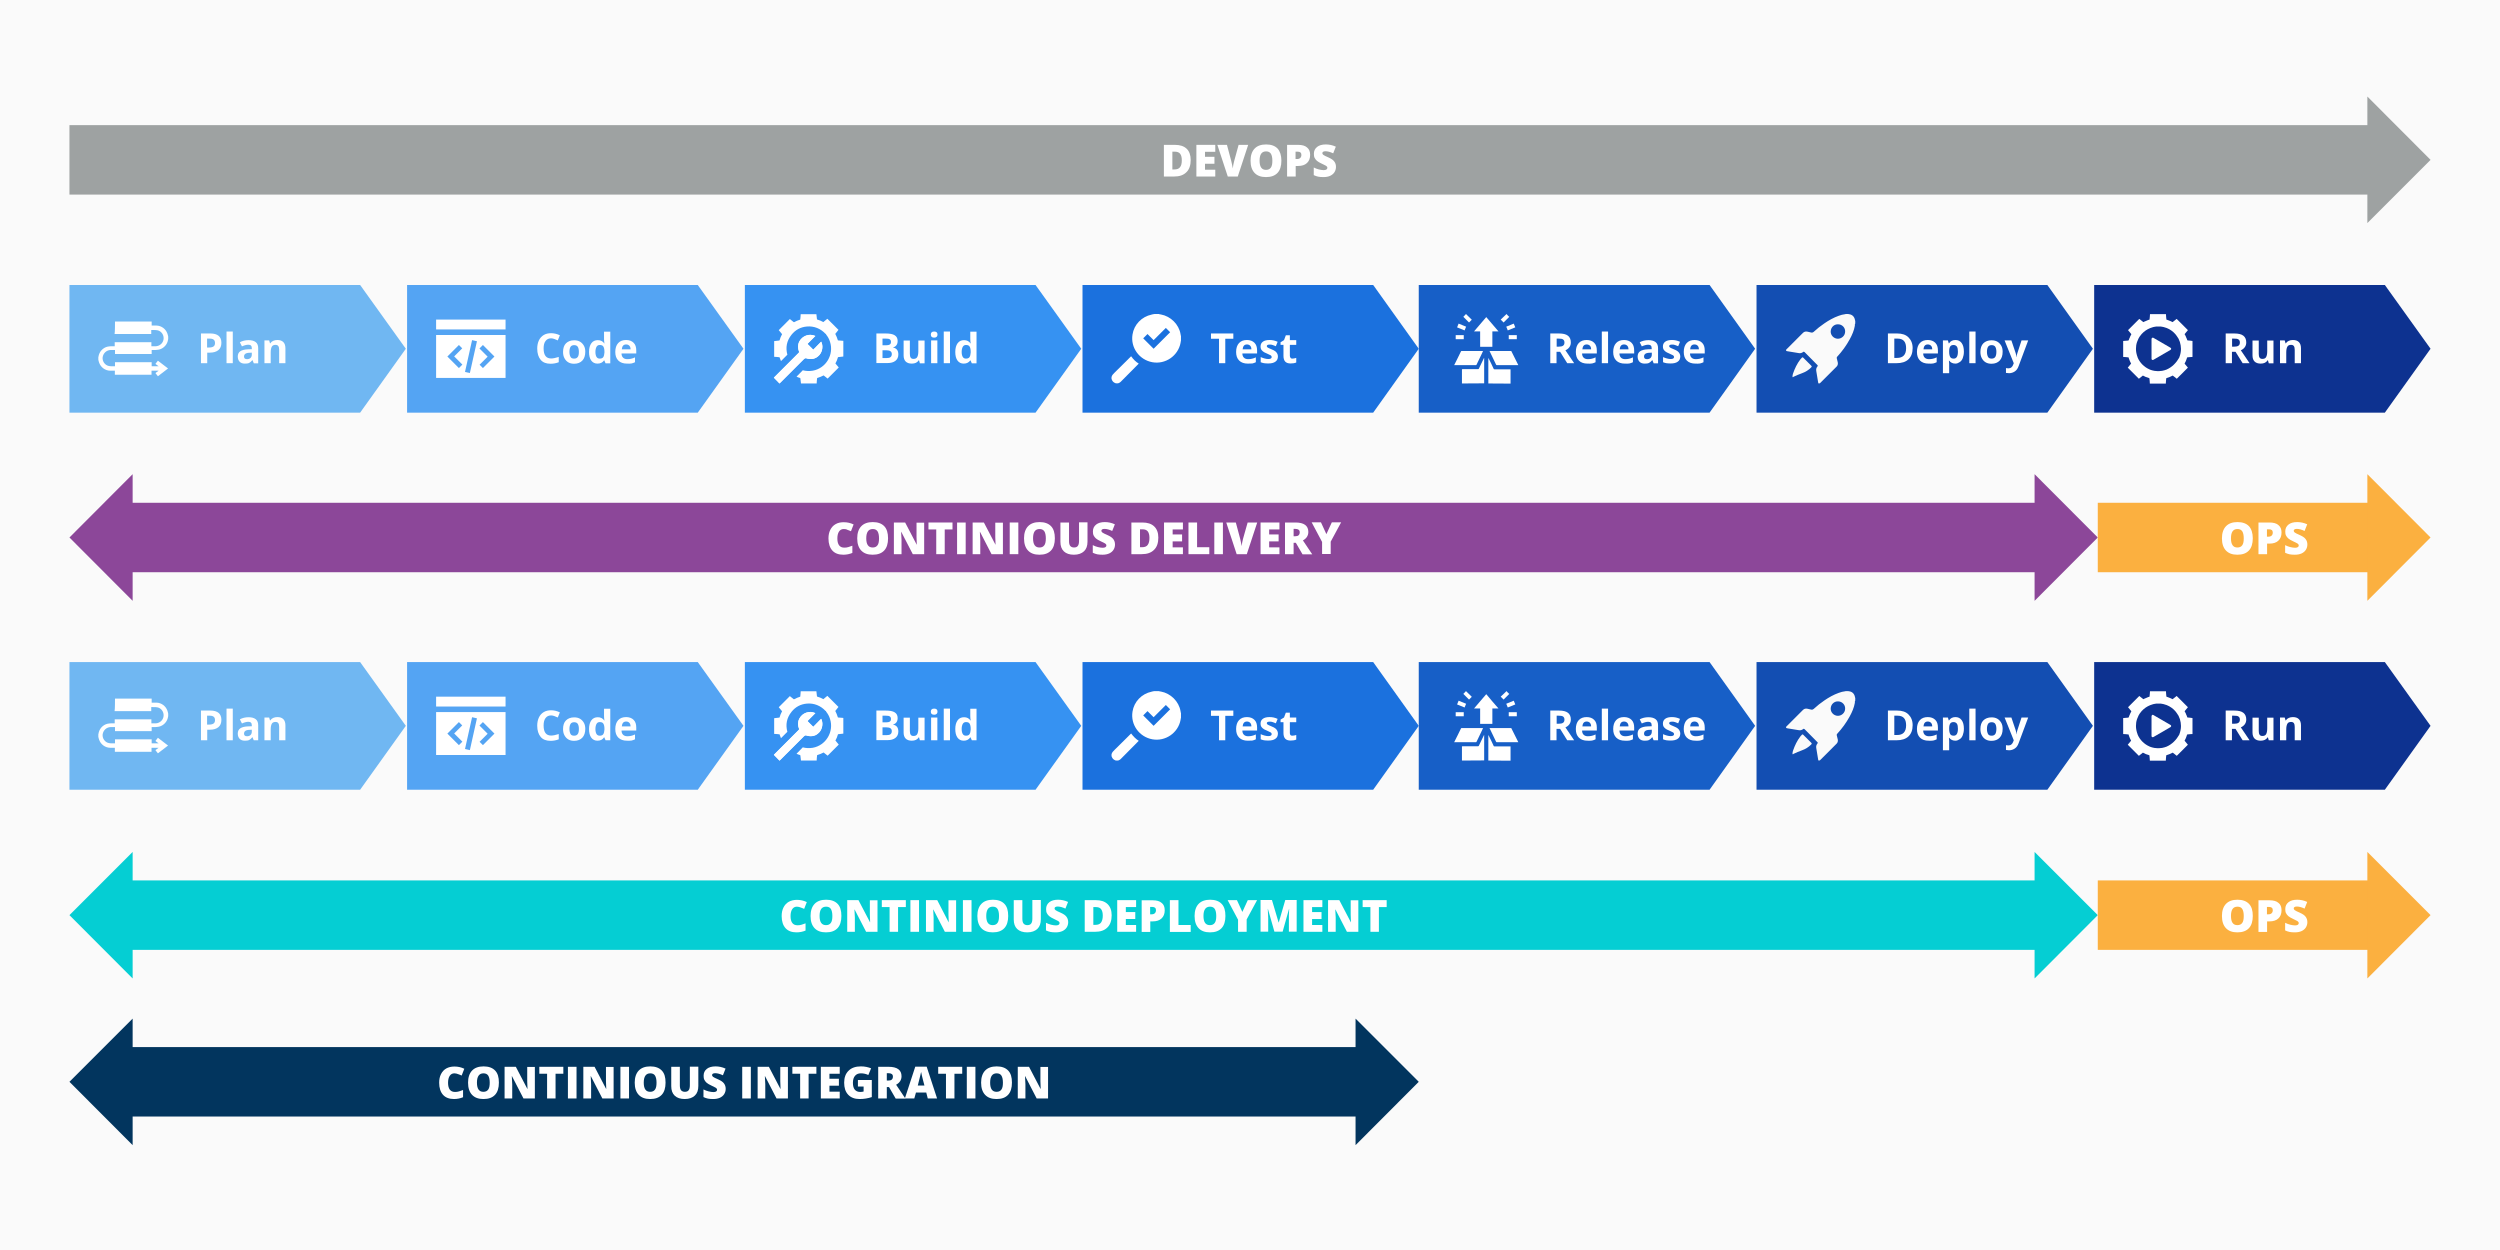 <?xml version="1.0" encoding="utf-8"?>
<!-- Generator: Adobe Illustrator 24.2.1, SVG Export Plug-In . SVG Version: 6.00 Build 0)  -->
<svg version="1.1" xmlns="http://www.w3.org/2000/svg" xmlns:xlink="http://www.w3.org/1999/xlink" x="0px" y="0px"
	 viewBox="0 0 1800 900" style="enable-background:new 0 0 1800 900;" xml:space="preserve">
<style type="text/css">
	.st0{fill:#FAFAFA;}
	.st1{fill:#9EA2A2;}
	.st2{fill:#FFFFFF;}
	.st3{fill:#8C4799;}
	.st4{fill:#FBB040;}
	.st5{fill:#05CED3;}
	.st6{fill:#02355E;}
	.st7{fill:#70B7F2;}
	.st8{fill:#54A4F3;}
	.st9{fill:#3692F2;}
	.st10{fill:#1B71DE;}
	.st11{fill:#175FC7;}
	.st12{fill:#134EB2;}
	.st13{fill:#0D3290;}
</style>
<g id="colors">
</g>
<g id="example">
</g>
<g id="design">
	<g>
		<rect class="st0" width="1800" height="900"/>
		<g>
			<g>
				<rect x="50" y="90.1" class="st1" width="1660.6" height="50"/>
				<g>
					<polygon class="st1" points="1704.5,69.5 1704.5,160.6 1750,115.1 					"/>
				</g>
			</g>
			<g>
				<path class="st2" d="M857.3,115.2c0,3.8-1,6.8-3.1,8.8c-2.1,2.1-5,3.1-8.9,3.1H838v-22.8h7.9c3.7,0,6.5,0.9,8.5,2.8
					C856.3,108.9,857.3,111.7,857.3,115.2z M850.9,115.4c0-2.1-0.4-3.6-1.2-4.7c-0.8-1-2.1-1.5-3.8-1.5h-1.8V122h1.4
					c1.9,0,3.3-0.5,4.1-1.6C850.5,119.3,850.9,117.7,850.9,115.4z"/>
				<path class="st2" d="M875,127.1h-13.6v-22.8H875v5h-7.4v3.6h6.8v5h-6.8v4.3h7.4V127.1z"/>
				<path class="st2" d="M891.8,104.3h6.9l-7.5,22.8H884l-7.5-22.8h6.9l3.1,11.6c0.6,2.6,1,4.4,1.1,5.4c0.1-0.7,0.2-1.6,0.4-2.7
					s0.4-2,0.6-2.6L891.8,104.3z"/>
				<path class="st2" d="M922.6,115.7c0,3.8-0.9,6.8-2.8,8.8s-4.6,3-8.3,3c-3.6,0-6.3-1-8.2-3c-1.9-2-2.9-4.9-2.9-8.8
					c0-3.8,1-6.7,2.9-8.7c1.9-2,4.7-3,8.3-3c3.6,0,6.4,1,8.3,3C921.6,108.9,922.6,111.8,922.6,115.7z M906.9,115.7
					c0,4.4,1.5,6.6,4.6,6.6c1.6,0,2.7-0.5,3.5-1.6c0.8-1.1,1.1-2.7,1.1-5c0-2.3-0.4-4-1.1-5.1c-0.8-1.1-1.9-1.6-3.4-1.6
					C908.4,109,906.9,111.2,906.9,115.7z"/>
				<path class="st2" d="M943.3,111.5c0,2.6-0.8,4.5-2.3,5.9s-3.6,2.1-6.4,2.1h-1.7v7.6h-6.2v-22.8h7.9c2.9,0,5.1,0.6,6.5,1.9
					C942.6,107.4,943.3,109.2,943.3,111.5z M932.9,114.5h1.1c0.9,0,1.7-0.3,2.2-0.8c0.5-0.5,0.8-1.2,0.8-2.2c0-1.5-0.9-2.3-2.6-2.3
					h-1.6V114.5z"/>
				<path class="st2" d="M961.9,120.2c0,1.4-0.4,2.7-1.1,3.8c-0.7,1.1-1.8,2-3.1,2.6s-2.9,0.9-4.8,0.9c-1.5,0-2.8-0.1-3.8-0.3
					s-2.1-0.6-3.2-1.1v-5.5c1.2,0.6,2.4,1.1,3.7,1.4c1.3,0.3,2.4,0.5,3.5,0.5c0.9,0,1.6-0.2,2-0.5c0.4-0.3,0.6-0.7,0.6-1.2
					c0-0.3-0.1-0.6-0.3-0.8s-0.4-0.5-0.8-0.7c-0.4-0.2-1.4-0.7-3-1.5c-1.5-0.7-2.6-1.3-3.4-2c-0.7-0.6-1.3-1.4-1.7-2.2
					c-0.4-0.8-0.5-1.8-0.5-2.9c0-2.1,0.8-3.7,2.3-4.9c1.5-1.2,3.6-1.8,6.3-1.8c2.4,0,4.8,0.5,7.2,1.6l-1.9,4.8c-2.1-1-4-1.5-5.5-1.5
					c-0.8,0-1.4,0.1-1.8,0.4s-0.5,0.6-0.5,1c0,0.4,0.2,0.8,0.7,1.2c0.5,0.4,1.7,1,3.8,1.9c2,0.9,3.3,1.8,4.1,2.9
					S961.9,118.6,961.9,120.2z"/>
			</g>
			<g>
				<rect x="89.4" y="362" class="st3" width="1381.6" height="50"/>
				<g>
					<polygon class="st3" points="95.5,341.4 95.5,432.6 50,387 					"/>
				</g>
				<g>
					<polygon class="st3" points="1464.9,341.4 1464.9,432.6 1510.4,387 					"/>
				</g>
			</g>
			<g>
				<path class="st2" d="M607.5,380.9c-1.5,0-2.6,0.6-3.4,1.8c-0.8,1.2-1.2,2.9-1.2,5c0,4.4,1.7,6.6,5,6.6c1,0,2-0.1,2.9-0.4
					c0.9-0.3,1.9-0.6,2.9-1v5.2c-1.9,0.8-4.1,1.3-6.5,1.3c-3.4,0-6.1-1-7.9-3c-1.8-2-2.8-4.9-2.8-8.7c0-2.4,0.4-4.4,1.3-6.2
					c0.9-1.8,2.2-3.2,3.8-4.1c1.7-1,3.6-1.4,5.9-1.4c2.5,0,4.8,0.5,7.1,1.6l-1.9,4.9c-0.8-0.4-1.7-0.7-2.5-1
					C609.3,381,608.4,380.9,607.5,380.9z"/>
				<path class="st2" d="M639.4,387.6c0,3.8-0.9,6.8-2.8,8.8c-1.9,2-4.6,3-8.3,3c-3.6,0-6.3-1-8.2-3c-1.9-2-2.9-4.9-2.9-8.8
					c0-3.8,1-6.7,2.9-8.7c1.9-2,4.7-3,8.3-3c3.6,0,6.4,1,8.3,3C638.5,380.8,639.4,383.7,639.4,387.6z M623.7,387.6
					c0,4.4,1.5,6.6,4.6,6.6c1.6,0,2.7-0.5,3.5-1.6c0.8-1.1,1.1-2.7,1.1-5c0-2.3-0.4-4-1.1-5.1c-0.8-1.1-1.9-1.6-3.4-1.6
					C625.3,380.9,623.7,383.1,623.7,387.6z"/>
				<path class="st2" d="M665.3,399h-8.1l-8.3-16.1h-0.1c0.2,2.5,0.3,4.5,0.3,5.8V399h-5.5v-22.8h8.1l8.3,15.9h0.1
					c-0.1-2.3-0.2-4.2-0.2-5.5v-10.3h5.5V399z"/>
				<path class="st2" d="M680.3,399h-6.2v-17.8h-5.6v-5h17.3v5h-5.6V399z"/>
				<path class="st2" d="M689.1,399v-22.8h6.2V399H689.1z"/>
				<path class="st2" d="M722,399h-8.1l-8.3-16.1h-0.1c0.2,2.5,0.3,4.5,0.3,5.8V399h-5.5v-22.8h8.1l8.3,15.9h0.1
					c-0.1-2.3-0.2-4.2-0.2-5.5v-10.3h5.5V399z"/>
				<path class="st2" d="M727,399v-22.8h6.2V399H727z"/>
				<path class="st2" d="M759.5,387.6c0,3.8-0.9,6.8-2.8,8.8c-1.9,2-4.6,3-8.3,3c-3.6,0-6.3-1-8.2-3c-1.9-2-2.9-4.9-2.9-8.8
					c0-3.8,1-6.7,2.9-8.7c1.9-2,4.7-3,8.3-3c3.6,0,6.4,1,8.3,3C758.6,380.8,759.5,383.7,759.5,387.6z M743.8,387.6
					c0,4.4,1.5,6.6,4.6,6.6c1.6,0,2.7-0.5,3.5-1.6c0.8-1.1,1.1-2.7,1.1-5c0-2.3-0.4-4-1.1-5.1c-0.8-1.1-1.9-1.6-3.4-1.6
					C745.3,380.9,743.8,383.1,743.8,387.6z"/>
				<path class="st2" d="M783,376.2v13.8c0,3-0.8,5.3-2.5,6.9c-1.7,1.6-4.1,2.5-7.3,2.5c-3.1,0-5.5-0.8-7.2-2.4s-2.5-3.9-2.5-6.9
					v-13.9h6.2v13.4c0,1.6,0.3,2.8,0.9,3.5c0.6,0.7,1.5,1.1,2.7,1.1c1.3,0,2.2-0.4,2.7-1.1c0.6-0.7,0.9-1.9,0.9-3.6v-13.4H783z"/>
				<path class="st2" d="M802.8,392.1c0,1.4-0.4,2.7-1.1,3.8s-1.8,2-3.1,2.6c-1.4,0.6-2.9,0.9-4.8,0.9c-1.5,0-2.8-0.1-3.8-0.3
					c-1-0.2-2.1-0.6-3.2-1.1v-5.5c1.2,0.6,2.4,1.1,3.7,1.4c1.3,0.3,2.4,0.5,3.5,0.5c0.9,0,1.6-0.2,2-0.5c0.4-0.3,0.6-0.7,0.6-1.2
					c0-0.3-0.1-0.6-0.3-0.8s-0.4-0.5-0.8-0.7c-0.4-0.2-1.4-0.7-3-1.5c-1.5-0.7-2.6-1.3-3.4-2c-0.7-0.6-1.3-1.4-1.7-2.2
					c-0.4-0.8-0.5-1.8-0.5-2.9c0-2.1,0.8-3.7,2.3-4.9c1.5-1.2,3.6-1.8,6.3-1.8c2.4,0,4.8,0.5,7.2,1.6l-1.9,4.8c-2.1-1-4-1.5-5.5-1.5
					c-0.8,0-1.4,0.1-1.8,0.4c-0.4,0.3-0.5,0.6-0.5,1c0,0.4,0.2,0.8,0.7,1.2c0.5,0.4,1.7,1,3.8,1.9c2,0.9,3.3,1.8,4.1,2.9
					S802.8,390.5,802.8,392.1z"/>
				<path class="st2" d="M834,387.1c0,3.8-1,6.8-3.1,8.8c-2.1,2.1-5,3.1-8.9,3.1h-7.4v-22.8h7.9c3.7,0,6.5,0.9,8.5,2.8
					C833,380.9,834,383.6,834,387.1z M827.6,387.3c0-2.1-0.4-3.6-1.2-4.7c-0.8-1-2.1-1.5-3.8-1.5h-1.8V394h1.4
					c1.9,0,3.3-0.5,4.1-1.6C827.2,391.2,827.6,389.6,827.6,387.3z"/>
				<path class="st2" d="M851.7,399h-13.6v-22.8h13.6v5h-7.4v3.6h6.8v5h-6.8v4.3h7.4V399z"/>
				<path class="st2" d="M855.7,399v-22.8h6.2V394h8.8v5H855.7z"/>
				<path class="st2" d="M874.3,399v-22.8h6.2V399H874.3z"/>
				<path class="st2" d="M898.3,376.2h6.9l-7.5,22.8h-7.3l-7.5-22.8h6.9l3.1,11.6c0.6,2.6,1,4.4,1.1,5.4c0.1-0.7,0.2-1.6,0.4-2.7
					s0.4-2,0.6-2.6L898.3,376.2z"/>
				<path class="st2" d="M921.2,399h-13.6v-22.8h13.6v5h-7.4v3.6h6.8v5h-6.8v4.3h7.4V399z"/>
				<path class="st2" d="M931.4,390.7v8.3h-6.2v-22.8h7.5c6.2,0,9.3,2.3,9.3,6.8c0,2.6-1.3,4.7-3.9,6.1l6.7,10h-7l-4.8-8.3H931.4z
					 M931.4,386.1h1.2c2.2,0,3.2-1,3.2-2.9c0-1.6-1.1-2.4-3.2-2.4h-1.2V386.1z"/>
				<path class="st2" d="M955,384.6l3.9-8.5h6.7l-7.5,13.9v8.9h-6.2v-8.7l-7.5-14.1h6.7L955,384.6z"/>
			</g>
			<g>
				<rect x="1510.4" y="362" class="st4" width="200.1" height="50"/>
				<g>
					<polygon class="st4" points="1704.5,341.4 1704.5,432.6 1750,387 					"/>
				</g>
			</g>
			<g>
				<path class="st2" d="M1622,387.6c0,3.8-0.9,6.8-2.8,8.8c-1.9,2-4.6,3-8.3,3c-3.6,0-6.3-1-8.2-3c-1.9-2-2.9-4.9-2.9-8.8
					c0-3.8,1-6.7,2.9-8.7c1.9-2,4.7-3,8.3-3c3.6,0,6.4,1,8.3,3C1621,380.8,1622,383.7,1622,387.6z M1606.3,387.6
					c0,4.4,1.5,6.6,4.6,6.6c1.6,0,2.7-0.5,3.5-1.6c0.8-1.1,1.1-2.7,1.1-5c0-2.3-0.4-4-1.1-5.1c-0.8-1.1-1.9-1.6-3.4-1.6
					C1607.8,380.9,1606.3,383.1,1606.3,387.6z"/>
				<path class="st2" d="M1642.7,383.4c0,2.6-0.8,4.5-2.3,5.9c-1.5,1.4-3.6,2.1-6.4,2.1h-1.7v7.6h-6.2v-22.8h7.9
					c2.9,0,5.1,0.6,6.5,1.9C1642,379.3,1642.7,381.1,1642.7,383.4z M1632.3,386.4h1.1c0.9,0,1.7-0.3,2.2-0.8
					c0.5-0.5,0.8-1.2,0.8-2.2c0-1.5-0.9-2.3-2.6-2.3h-1.6V386.4z"/>
				<path class="st2" d="M1661.3,392.1c0,1.4-0.4,2.7-1.1,3.8s-1.8,2-3.1,2.6c-1.4,0.6-2.9,0.9-4.8,0.9c-1.5,0-2.8-0.1-3.8-0.3
					c-1-0.2-2.1-0.6-3.2-1.1v-5.5c1.2,0.6,2.4,1.1,3.7,1.4c1.3,0.3,2.4,0.5,3.5,0.5c0.9,0,1.6-0.2,2-0.5c0.4-0.3,0.6-0.7,0.6-1.2
					c0-0.3-0.1-0.6-0.3-0.8s-0.4-0.5-0.8-0.7c-0.4-0.2-1.4-0.7-3-1.5c-1.5-0.7-2.6-1.3-3.4-2c-0.7-0.6-1.3-1.4-1.7-2.2
					c-0.4-0.8-0.5-1.8-0.5-2.9c0-2.1,0.8-3.7,2.3-4.9c1.5-1.2,3.6-1.8,6.3-1.8c2.4,0,4.8,0.5,7.2,1.6l-1.9,4.8c-2.1-1-4-1.5-5.5-1.5
					c-0.8,0-1.4,0.1-1.8,0.4c-0.4,0.3-0.5,0.6-0.5,1c0,0.4,0.2,0.8,0.7,1.2c0.5,0.4,1.7,1,3.8,1.9c2,0.9,3.3,1.8,4.1,2.9
					S1661.3,390.5,1661.3,392.1z"/>
			</g>
			<g>
				<rect x="89.4" y="633.9" class="st5" width="1381.6" height="50"/>
				<g>
					<polygon class="st5" points="95.5,613.4 95.5,704.5 50,658.9 					"/>
				</g>
				<g>
					<polygon class="st5" points="1464.9,613.4 1464.9,704.5 1510.4,658.9 					"/>
				</g>
			</g>
			<g>
				<path class="st2" d="M573.8,652.8c-1.5,0-2.6,0.6-3.4,1.8c-0.8,1.2-1.2,2.9-1.2,5c0,4.4,1.7,6.6,5,6.6c1,0,2-0.1,2.9-0.4
					c0.9-0.3,1.9-0.6,2.9-1v5.2c-1.9,0.8-4.1,1.3-6.5,1.3c-3.4,0-6.1-1-7.9-3c-1.8-2-2.8-4.9-2.8-8.7c0-2.4,0.4-4.4,1.3-6.2
					s2.2-3.2,3.8-4.1s3.6-1.4,5.9-1.4c2.5,0,4.8,0.5,7.1,1.6l-1.9,4.9c-0.8-0.4-1.7-0.7-2.5-1S574.8,652.8,573.8,652.8z"/>
				<path class="st2" d="M605.8,659.5c0,3.8-0.9,6.8-2.8,8.8c-1.9,2-4.6,3-8.3,3c-3.6,0-6.3-1-8.2-3c-1.9-2-2.9-4.9-2.9-8.8
					c0-3.8,1-6.7,2.9-8.7c1.9-2,4.7-3,8.3-3c3.6,0,6.4,1,8.3,3S605.8,655.6,605.8,659.5z M590.1,659.5c0,4.4,1.5,6.6,4.6,6.6
					c1.6,0,2.7-0.5,3.5-1.6c0.8-1.1,1.1-2.7,1.1-5c0-2.3-0.4-4-1.1-5.1s-1.9-1.6-3.4-1.6C591.6,652.8,590.1,655,590.1,659.5z"/>
				<path class="st2" d="M631.7,670.9h-8.1l-8.3-16.1h-0.1c0.2,2.5,0.3,4.5,0.3,5.8v10.3h-5.5v-22.8h8.1l8.3,15.9h0.1
					c-0.1-2.3-0.2-4.2-0.2-5.5v-10.3h5.5V670.9z"/>
				<path class="st2" d="M646.7,670.9h-6.2v-17.8h-5.6v-5h17.3v5h-5.6V670.9z"/>
				<path class="st2" d="M655.5,670.9v-22.8h6.2v22.8H655.5z"/>
				<path class="st2" d="M688.4,670.9h-8.1l-8.3-16.1h-0.1c0.2,2.5,0.3,4.5,0.3,5.8v10.3h-5.5v-22.8h8.1L683,664h0.1
					c-0.1-2.3-0.2-4.2-0.2-5.5v-10.3h5.5V670.9z"/>
				<path class="st2" d="M693.3,670.9v-22.8h6.2v22.8H693.3z"/>
				<path class="st2" d="M725.9,659.5c0,3.8-0.9,6.8-2.8,8.8c-1.9,2-4.6,3-8.3,3c-3.6,0-6.3-1-8.2-3c-1.9-2-2.9-4.9-2.9-8.8
					c0-3.8,1-6.7,2.9-8.7c1.9-2,4.7-3,8.3-3c3.6,0,6.4,1,8.3,3S725.9,655.6,725.9,659.5z M710.1,659.5c0,4.4,1.5,6.6,4.6,6.6
					c1.6,0,2.7-0.5,3.5-1.6c0.8-1.1,1.1-2.7,1.1-5c0-2.3-0.4-4-1.1-5.1s-1.9-1.6-3.4-1.6C711.7,652.8,710.1,655,710.1,659.5z"/>
				<path class="st2" d="M749.4,648.1v13.8c0,3-0.8,5.3-2.5,6.9c-1.7,1.6-4.1,2.5-7.3,2.5c-3.1,0-5.5-0.8-7.2-2.4s-2.5-3.9-2.5-6.9
					v-13.9h6.2v13.4c0,1.6,0.3,2.8,0.9,3.5c0.6,0.7,1.5,1.1,2.7,1.1c1.3,0,2.2-0.4,2.7-1.1c0.6-0.7,0.9-1.9,0.9-3.6v-13.4H749.4z"/>
				<path class="st2" d="M769.1,664c0,1.4-0.4,2.7-1.1,3.8s-1.8,2-3.1,2.6c-1.4,0.6-2.9,0.9-4.8,0.9c-1.5,0-2.8-0.1-3.8-0.3
					c-1-0.2-2.1-0.6-3.2-1.1v-5.5c1.2,0.6,2.4,1.1,3.7,1.4c1.3,0.3,2.4,0.5,3.5,0.5c0.9,0,1.6-0.2,2-0.5c0.4-0.3,0.6-0.7,0.6-1.2
					c0-0.3-0.1-0.6-0.3-0.8s-0.4-0.5-0.8-0.7c-0.4-0.2-1.4-0.7-3-1.5c-1.5-0.7-2.6-1.3-3.4-2c-0.7-0.6-1.3-1.4-1.7-2.2
					s-0.5-1.8-0.5-2.9c0-2.1,0.8-3.7,2.3-4.9s3.6-1.8,6.3-1.8c2.4,0,4.8,0.5,7.2,1.6l-1.9,4.8c-2.1-1-4-1.5-5.5-1.5
					c-0.8,0-1.4,0.1-1.8,0.4c-0.4,0.3-0.5,0.6-0.5,1c0,0.4,0.2,0.8,0.7,1.2c0.5,0.4,1.7,1,3.8,1.9c2,0.9,3.3,1.8,4.1,2.9
					S769.1,662.5,769.1,664z"/>
				<path class="st2" d="M800.4,659c0,3.8-1,6.8-3.1,8.8c-2.1,2.1-5,3.1-8.9,3.1H781v-22.8h7.9c3.7,0,6.5,0.9,8.5,2.8
					C799.4,652.8,800.4,655.5,800.4,659z M794,659.3c0-2.1-0.4-3.6-1.2-4.7s-2.1-1.5-3.8-1.5h-1.8v12.8h1.4c1.9,0,3.3-0.5,4.1-1.6
					S794,661.5,794,659.3z"/>
				<path class="st2" d="M818,670.9h-13.6v-22.8H818v5h-7.4v3.6h6.8v5h-6.8v4.3h7.4V670.9z"/>
				<path class="st2" d="M838.6,655.4c0,2.6-0.8,4.5-2.3,5.9c-1.5,1.4-3.6,2.1-6.4,2.1h-1.7v7.6H822v-22.8h7.9
					c2.9,0,5.1,0.6,6.5,1.9C837.9,651.2,838.6,653,838.6,655.4z M828.2,658.3h1.1c0.9,0,1.7-0.3,2.2-0.8s0.8-1.2,0.8-2.2
					c0-1.5-0.9-2.3-2.6-2.3h-1.6V658.3z"/>
				<path class="st2" d="M842.3,670.9v-22.8h6.2V666h8.8v5H842.3z"/>
				<path class="st2" d="M882.3,659.5c0,3.8-0.9,6.8-2.8,8.8c-1.9,2-4.6,3-8.3,3c-3.6,0-6.3-1-8.2-3c-1.9-2-2.9-4.9-2.9-8.8
					c0-3.8,1-6.7,2.9-8.7c1.9-2,4.7-3,8.3-3c3.6,0,6.4,1,8.3,3S882.3,655.6,882.3,659.5z M866.5,659.5c0,4.4,1.5,6.6,4.6,6.6
					c1.6,0,2.7-0.5,3.5-1.6c0.8-1.1,1.1-2.7,1.1-5c0-2.3-0.4-4-1.1-5.1s-1.9-1.6-3.4-1.6C868.1,652.8,866.5,655,866.5,659.5z"/>
				<path class="st2" d="M894.5,656.6l3.9-8.5h6.7l-7.5,13.9v8.9h-6.2v-8.7l-7.5-14.1h6.7L894.5,656.6z"/>
				<path class="st2" d="M917.6,670.9l-4.7-16.5h-0.1c0.2,2.8,0.3,5,0.3,6.5v9.9h-5.5v-22.8h8.2l4.8,16.2h0.1l4.7-16.2h8.2v22.8H928
					v-10c0-0.5,0-1.1,0-1.7s0.1-2.2,0.2-4.7h-0.1l-4.6,16.4H917.6z"/>
				<path class="st2" d="M952.1,670.9h-13.6v-22.8h13.6v5h-7.4v3.6h6.8v5h-6.8v4.3h7.4V670.9z"/>
				<path class="st2" d="M977.9,670.9h-8.1l-8.3-16.1h-0.1c0.2,2.5,0.3,4.5,0.3,5.8v10.3h-5.5v-22.8h8.1l8.3,15.9h0.1
					c-0.1-2.3-0.2-4.2-0.2-5.5v-10.3h5.5V670.9z"/>
				<path class="st2" d="M992.9,670.9h-6.2v-17.8h-5.6v-5h17.3v5h-5.6V670.9z"/>
			</g>
			<g>
				<rect x="89.4" y="753.9" class="st6" width="892.7" height="50"/>
				<g>
					<polygon class="st6" points="95.5,733.4 95.5,824.5 50,778.9 					"/>
				</g>
				<g>
					<polygon class="st6" points="976,733.4 976,824.5 1021.5,778.9 					"/>
				</g>
			</g>
			<g>
				<path class="st2" d="M327.2,772.8c-1.5,0-2.6,0.6-3.4,1.8c-0.8,1.2-1.2,2.9-1.2,5c0,4.4,1.7,6.6,5,6.6c1,0,2-0.1,2.9-0.4
					c0.9-0.3,1.9-0.6,2.9-1v5.2c-1.9,0.8-4.1,1.3-6.5,1.3c-3.4,0-6.1-1-7.9-3c-1.8-2-2.8-4.9-2.8-8.7c0-2.4,0.4-4.4,1.3-6.2
					s2.2-3.2,3.8-4.1s3.6-1.4,5.9-1.4c2.5,0,4.8,0.5,7.1,1.6l-1.9,4.9c-0.8-0.4-1.7-0.7-2.5-1S328.2,772.8,327.2,772.8z"/>
				<path class="st2" d="M359.2,779.5c0,3.8-0.9,6.8-2.8,8.8c-1.9,2-4.6,3-8.3,3c-3.6,0-6.3-1-8.2-3c-1.9-2-2.9-4.9-2.9-8.8
					c0-3.8,1-6.7,2.9-8.7c1.9-2,4.7-3,8.3-3c3.6,0,6.4,1,8.3,3S359.2,775.6,359.2,779.5z M343.4,779.5c0,4.4,1.5,6.6,4.6,6.6
					c1.6,0,2.7-0.5,3.5-1.6c0.8-1.1,1.1-2.7,1.1-5c0-2.3-0.4-4-1.1-5.1s-1.9-1.6-3.4-1.6C345,772.8,343.4,775,343.4,779.5z"/>
				<path class="st2" d="M385,790.9h-8.1l-8.3-16.1h-0.1c0.2,2.5,0.3,4.5,0.3,5.8v10.3h-5.5v-22.8h8.1l8.3,15.9h0.1
					c-0.1-2.3-0.2-4.2-0.2-5.5v-10.3h5.5V790.9z"/>
				<path class="st2" d="M400.1,790.9h-6.2v-17.8h-5.6v-5h17.3v5h-5.6V790.9z"/>
				<path class="st2" d="M408.9,790.9v-22.8h6.2v22.8H408.9z"/>
				<path class="st2" d="M441.8,790.9h-8.1l-8.3-16.1h-0.1c0.2,2.5,0.3,4.5,0.3,5.8v10.3H420v-22.8h8.1l8.3,15.9h0.1
					c-0.1-2.3-0.2-4.2-0.2-5.5v-10.3h5.5V790.9z"/>
				<path class="st2" d="M446.7,790.9v-22.8h6.2v22.8H446.7z"/>
				<path class="st2" d="M479.2,779.5c0,3.8-0.9,6.8-2.8,8.8c-1.9,2-4.6,3-8.3,3c-3.6,0-6.3-1-8.2-3c-1.9-2-2.9-4.9-2.9-8.8
					c0-3.8,1-6.7,2.9-8.7c1.9-2,4.7-3,8.3-3c3.6,0,6.4,1,8.3,3S479.2,775.6,479.2,779.5z M463.5,779.5c0,4.4,1.5,6.6,4.6,6.6
					c1.6,0,2.7-0.5,3.5-1.6c0.8-1.1,1.1-2.7,1.1-5c0-2.3-0.4-4-1.1-5.1s-1.9-1.6-3.4-1.6C465.1,772.8,463.5,775,463.5,779.5z"/>
				<path class="st2" d="M502.8,768.1v13.8c0,3-0.8,5.3-2.5,6.9c-1.7,1.6-4.1,2.5-7.3,2.5c-3.1,0-5.5-0.8-7.2-2.4s-2.5-3.9-2.5-6.9
					v-13.9h6.2v13.4c0,1.6,0.3,2.8,0.9,3.5c0.6,0.7,1.5,1.1,2.7,1.1c1.3,0,2.2-0.4,2.7-1.1c0.6-0.7,0.9-1.9,0.9-3.6v-13.4H502.8z"/>
				<path class="st2" d="M522.5,784c0,1.4-0.4,2.7-1.1,3.8s-1.8,2-3.1,2.6c-1.4,0.6-2.9,0.9-4.8,0.9c-1.5,0-2.8-0.1-3.8-0.3
					c-1-0.2-2.1-0.6-3.2-1.1v-5.5c1.2,0.6,2.4,1.1,3.7,1.4c1.3,0.3,2.4,0.5,3.5,0.5c0.9,0,1.6-0.2,2-0.5c0.4-0.3,0.6-0.7,0.6-1.2
					c0-0.3-0.1-0.6-0.3-0.8s-0.4-0.5-0.8-0.7c-0.4-0.2-1.4-0.7-3-1.5c-1.5-0.7-2.6-1.3-3.4-2c-0.7-0.6-1.3-1.4-1.7-2.2
					s-0.5-1.8-0.5-2.9c0-2.1,0.8-3.7,2.3-4.9s3.6-1.8,6.3-1.8c2.4,0,4.8,0.5,7.2,1.6l-1.9,4.8c-2.1-1-4-1.5-5.5-1.5
					c-0.8,0-1.4,0.1-1.8,0.4c-0.4,0.3-0.5,0.6-0.5,1c0,0.4,0.2,0.8,0.7,1.2c0.5,0.4,1.7,1,3.8,1.9c2,0.9,3.3,1.8,4.1,2.9
					S522.5,782.5,522.5,784z"/>
				<path class="st2" d="M534.4,790.9v-22.8h6.2v22.8H534.4z"/>
				<path class="st2" d="M567.2,790.9h-8.1l-8.3-16.1h-0.1c0.2,2.5,0.3,4.5,0.3,5.8v10.3h-5.5v-22.8h8.1l8.3,15.9h0.1
					c-0.1-2.3-0.2-4.2-0.2-5.5v-10.3h5.5V790.9z"/>
				<path class="st2" d="M582.3,790.9h-6.2v-17.8h-5.6v-5h17.3v5h-5.6V790.9z"/>
				<path class="st2" d="M604.6,790.9h-13.6v-22.8h13.6v5h-7.4v3.6h6.8v5h-6.8v4.3h7.4V790.9z"/>
				<path class="st2" d="M617.8,777.6h9.9v12.3c-2.7,0.9-5.6,1.4-8.8,1.4c-3.5,0-6.2-1-8.2-3.1s-2.9-5-2.9-8.7
					c0-3.7,1.1-6.6,3.2-8.6c2.1-2.1,5.1-3.1,8.8-3.1c1.4,0,2.8,0.1,4.1,0.4c1.3,0.3,2.4,0.6,3.3,1l-2,4.8c-1.6-0.8-3.5-1.2-5.4-1.2
					c-1.8,0-3.2,0.6-4.2,1.8s-1.5,2.8-1.5,5c0,2.1,0.4,3.8,1.3,4.9s2.2,1.7,3.9,1.7c0.9,0,1.8-0.1,2.5-0.3v-3.6h-4.1V777.6z"/>
				<path class="st2" d="M638.5,782.6v8.3h-6.2v-22.8h7.5c6.2,0,9.3,2.3,9.3,6.8c0,2.6-1.3,4.7-3.9,6.1l6.7,10h-7l-4.8-8.3H638.5z
					 M638.5,778h1.2c2.2,0,3.2-1,3.2-2.9c0-1.6-1.1-2.4-3.2-2.4h-1.2V778z"/>
				<path class="st2" d="M668,790.9l-1.1-4.3h-7.4l-1.2,4.3h-6.8L659,768h8.2l7.5,22.9H668z M665.6,781.6l-1-3.8
					c-0.2-0.8-0.5-1.9-0.8-3.2s-0.5-2.3-0.6-2.8c-0.1,0.5-0.3,1.4-0.6,2.6c-0.3,1.2-0.9,3.6-1.8,7.2H665.6z"/>
				<path class="st2" d="M687.3,790.9h-6.2v-17.8h-5.6v-5h17.3v5h-5.6V790.9z"/>
				<path class="st2" d="M696.1,790.9v-22.8h6.2v22.8H696.1z"/>
				<path class="st2" d="M728.6,779.5c0,3.8-0.9,6.8-2.8,8.8c-1.9,2-4.6,3-8.3,3c-3.6,0-6.3-1-8.2-3c-1.9-2-2.9-4.9-2.9-8.8
					c0-3.8,1-6.7,2.9-8.7c1.9-2,4.7-3,8.3-3c3.6,0,6.4,1,8.3,3S728.6,775.6,728.6,779.5z M712.9,779.5c0,4.4,1.5,6.6,4.6,6.6
					c1.6,0,2.7-0.5,3.5-1.6c0.8-1.1,1.1-2.7,1.1-5c0-2.3-0.4-4-1.1-5.1s-1.9-1.6-3.4-1.6C714.5,772.8,712.9,775,712.9,779.5z"/>
				<path class="st2" d="M754.5,790.9h-8.1l-8.3-16.1h-0.1c0.2,2.5,0.3,4.5,0.3,5.8v10.3h-5.5v-22.8h8.1l8.3,15.9h0.1
					c-0.1-2.3-0.2-4.2-0.2-5.5v-10.3h5.5V790.9z"/>
			</g>
			<g>
				<rect x="1510.4" y="633.9" class="st4" width="200.1" height="50"/>
				<g>
					<polygon class="st4" points="1704.5,613.4 1704.5,704.5 1750,658.9 					"/>
				</g>
			</g>
			<g>
				<path class="st2" d="M1622,659.5c0,3.8-0.9,6.8-2.8,8.8c-1.9,2-4.6,3-8.3,3c-3.6,0-6.3-1-8.2-3c-1.9-2-2.9-4.9-2.9-8.8
					c0-3.8,1-6.7,2.9-8.7c1.9-2,4.7-3,8.3-3c3.6,0,6.4,1,8.3,3S1622,655.6,1622,659.5z M1606.3,659.5c0,4.4,1.5,6.6,4.6,6.6
					c1.6,0,2.7-0.5,3.5-1.6c0.8-1.1,1.1-2.7,1.1-5c0-2.3-0.4-4-1.1-5.1s-1.9-1.6-3.4-1.6C1607.8,652.8,1606.3,655,1606.3,659.5z"/>
				<path class="st2" d="M1642.7,655.4c0,2.6-0.8,4.5-2.3,5.9c-1.5,1.4-3.6,2.1-6.4,2.1h-1.7v7.6h-6.2v-22.8h7.9
					c2.9,0,5.1,0.6,6.5,1.9C1642,651.2,1642.7,653,1642.7,655.4z M1632.3,658.3h1.1c0.9,0,1.7-0.3,2.2-0.8s0.8-1.2,0.8-2.2
					c0-1.5-0.9-2.3-2.6-2.3h-1.6V658.3z"/>
				<path class="st2" d="M1661.3,664c0,1.4-0.4,2.7-1.1,3.8s-1.8,2-3.1,2.6c-1.4,0.6-2.9,0.9-4.8,0.9c-1.5,0-2.8-0.1-3.8-0.3
					c-1-0.2-2.1-0.6-3.2-1.1v-5.5c1.2,0.6,2.4,1.1,3.7,1.4c1.3,0.3,2.4,0.5,3.5,0.5c0.9,0,1.6-0.2,2-0.5c0.4-0.3,0.6-0.7,0.6-1.2
					c0-0.3-0.1-0.6-0.3-0.8s-0.4-0.5-0.8-0.7c-0.4-0.2-1.4-0.7-3-1.5c-1.5-0.7-2.6-1.3-3.4-2c-0.7-0.6-1.3-1.4-1.7-2.2
					s-0.5-1.8-0.5-2.9c0-2.1,0.8-3.7,2.3-4.9s3.6-1.8,6.3-1.8c2.4,0,4.8,0.5,7.2,1.6l-1.9,4.8c-2.1-1-4-1.5-5.5-1.5
					c-0.8,0-1.4,0.1-1.8,0.4c-0.4,0.3-0.5,0.6-0.5,1c0,0.4,0.2,0.8,0.7,1.2c0.5,0.4,1.7,1,3.8,1.9c2,0.9,3.3,1.8,4.1,2.9
					S1661.3,662.5,1661.3,664z"/>
			</g>
			<g>
				<polygon class="st7" points="259.3,568.6 50,568.6 50,476.7 259.3,476.7 292.2,522.6 				"/>
				<g>
					<path class="st2" d="M159.4,518.3c0,2.3-0.7,4.1-2.2,5.3s-3.5,1.8-6.1,1.8h-1.9v7.6h-4.5v-21.4h6.8c2.6,0,4.6,0.6,5.9,1.7
						S159.4,516.1,159.4,518.3z M149.2,521.7h1.5c1.4,0,2.4-0.3,3.1-0.8s1-1.4,1-2.4c0-1.1-0.3-1.9-0.9-2.4s-1.5-0.8-2.7-0.8h-2.1
						V521.7z"/>
					<path class="st2" d="M167.6,533h-4.5v-22.8h4.5V533z"/>
					<path class="st2" d="M182.7,533l-0.9-2.2h-0.1c-0.8,0.9-1.5,1.6-2.3,2s-1.8,0.5-3.1,0.5c-1.6,0-2.8-0.4-3.7-1.3
						s-1.4-2.2-1.4-3.8c0-1.7,0.6-3,1.8-3.8s3-1.3,5.5-1.4l2.8-0.1v-0.7c0-1.7-0.8-2.5-2.5-2.5c-1.3,0-2.8,0.4-4.6,1.2l-1.5-3
						c1.9-1,4-1.5,6.3-1.5c2.2,0,3.9,0.5,5.1,1.4s1.8,2.4,1.8,4.4V533H182.7z M181.3,525.4l-1.7,0.1c-1.3,0-2.3,0.3-2.9,0.7
						s-1,1.1-1,2c0,1.3,0.7,1.9,2.2,1.9c1,0,1.9-0.3,2.5-0.9s0.9-1.4,0.9-2.4V525.4z"/>
					<path class="st2" d="M205.5,533H201v-9.6c0-1.2-0.2-2.1-0.6-2.7s-1.1-0.9-2-0.9c-1.3,0-2.2,0.4-2.7,1.3s-0.8,2.2-0.8,4.2v7.7
						h-4.5v-16.4h3.4l0.6,2.1h0.2c0.5-0.8,1.2-1.4,2.1-1.8s1.9-0.6,3-0.6c1.9,0,3.3,0.5,4.3,1.5s1.5,2.5,1.5,4.5V533z"/>
				</g>
				<polygon class="st8" points="502.4,568.6 293.1,568.6 293.1,476.7 502.4,476.7 535.3,522.6 				"/>
				<g>
					<path class="st2" d="M314,501.6v7.1h50v-7.1H314z"/>
					<path class="st2" d="M314,543.6h50v-30.9h-50V543.6z"/>
					<g>
						<g>
							<path class="st8" d="M347.7,519.9c2.8,2.8,5.6,5.5,8.3,8.3c-2.7,2.7-5.5,5.5-8.3,8.3c-0.7-0.8-1.6-1.6-2.4-2.4
								c1.9-1.9,3.9-3.9,5.8-5.8c-2-2-3.9-3.9-5.9-5.9C346.1,521.5,347,520.7,347.7,519.9z"/>
							<path class="st8" d="M339.9,516.4c1.2,0.3,2.3,0.5,3.5,0.8c-1.7,7.6-3.4,15.2-5.1,22.9c-1.2-0.3-2.3-0.5-3.5-0.8
								C336.5,531.6,338.2,524,339.9,516.4z"/>
							<path class="st8" d="M330.4,519.9c0.8,0.8,1.6,1.6,2.4,2.4c-1.9,1.9-3.8,3.8-5.8,5.8c2,2,4,4,5.9,5.9
								c-0.9,0.9-1.7,1.7-2.5,2.5c-2.8-2.8-5.5-5.6-8.3-8.3C324.8,525.4,327.6,522.6,330.4,519.9z"/>
						</g>
					</g>
				</g>
				<g>
					<path class="st2" d="M396.8,515.1c-1.7,0-3,0.6-4,1.9s-1.4,3.1-1.4,5.4c0,4.8,1.8,7.2,5.4,7.2c1.5,0,3.3-0.4,5.5-1.1v3.8
						c-1.8,0.7-3.7,1.1-5.9,1.1c-3.1,0-5.5-0.9-7.1-2.8s-2.5-4.6-2.5-8.1c0-2.2,0.4-4.2,1.2-5.9s2-3,3.5-3.9
						c1.5-0.9,3.3-1.3,5.3-1.3c2.1,0,4.2,0.5,6.3,1.5l-1.5,3.7c-0.8-0.4-1.6-0.7-2.4-1S397.6,515.1,396.8,515.1z"/>
					<path class="st2" d="M421.4,524.8c0,2.7-0.7,4.8-2.1,6.3s-3.4,2.3-5.9,2.3c-1.6,0-3-0.3-4.2-1s-2.1-1.7-2.8-3s-1-2.8-1-4.5
						c0-2.7,0.7-4.8,2.1-6.2s3.4-2.2,5.9-2.2c1.6,0,3,0.3,4.2,1s2.1,1.7,2.8,2.9S421.4,523.1,421.4,524.8z M410,524.8
						c0,1.6,0.3,2.8,0.8,3.7s1.4,1.2,2.6,1.2c1.2,0,2-0.4,2.6-1.2s0.8-2.1,0.8-3.7c0-1.6-0.3-2.8-0.8-3.6s-1.4-1.2-2.6-1.2
						c-1.2,0-2.1,0.4-2.6,1.2S410,523.2,410,524.8z"/>
					<path class="st2" d="M430.2,533.3c-1.9,0-3.4-0.7-4.5-2.2s-1.6-3.6-1.6-6.2c0-2.7,0.6-4.8,1.7-6.3s2.7-2.2,4.6-2.2
						c2.1,0,3.6,0.8,4.7,2.4h0.1c-0.2-1.2-0.3-2.3-0.3-3.3v-5.2h4.5V533h-3.4l-0.9-2.1h-0.2C433.9,532.5,432.3,533.3,430.2,533.3z
						 M431.8,529.7c1.1,0,2-0.3,2.5-1s0.8-1.8,0.9-3.4v-0.5c0-1.8-0.3-3-0.8-3.8s-1.4-1.1-2.6-1.1c-1,0-1.8,0.4-2.3,1.3
						s-0.8,2.1-0.8,3.7s0.3,2.8,0.8,3.6S430.8,529.7,431.8,529.7z"/>
					<path class="st2" d="M451.4,533.3c-2.6,0-4.7-0.7-6.2-2.2s-2.2-3.5-2.2-6.2c0-2.7,0.7-4.9,2.1-6.4s3.3-2.2,5.7-2.2
						c2.3,0,4.1,0.7,5.4,2s1.9,3.1,1.9,5.5v2.2h-10.6c0,1.3,0.4,2.3,1.1,3s1.7,1.1,3,1.1c1,0,1.9-0.1,2.8-0.3s1.8-0.5,2.8-1v3.5
						c-0.8,0.4-1.6,0.7-2.5,0.9S452.7,533.3,451.4,533.3z M450.8,519.5c-0.9,0-1.7,0.3-2.2,0.9s-0.8,1.5-0.9,2.6h6.3
						c0-1.1-0.3-2-0.9-2.6S451.8,519.5,450.8,519.5z"/>
				</g>
				<polygon class="st9" points="745.6,568.6 536.3,568.6 536.3,476.7 745.6,476.7 778.5,522.6 				"/>
				<g>
					<path class="st2" d="M630.9,511.6h6.7c3,0,5.2,0.4,6.6,1.3s2.1,2.2,2.1,4.1c0,1.3-0.3,2.3-0.9,3.1s-1.4,1.3-2.4,1.5v0.1
						c1.4,0.3,2.3,0.9,2.9,1.7s0.9,1.9,0.9,3.3c0,2-0.7,3.5-2.1,4.6s-3.3,1.6-5.7,1.6h-8V511.6z M635.4,520.1h2.6
						c1.2,0,2.1-0.2,2.7-0.6s0.8-1,0.8-1.9c0-0.8-0.3-1.4-0.9-1.8s-1.6-0.5-2.8-0.5h-2.4V520.1z M635.4,523.7v5.6h3
						c1.3,0,2.2-0.2,2.8-0.7s0.9-1.2,0.9-2.2c0-1.8-1.3-2.7-3.8-2.7H635.4z"/>
					<path class="st2" d="M662.3,533l-0.6-2.1h-0.2c-0.5,0.8-1.2,1.4-2,1.8s-1.9,0.6-3,0.6c-1.9,0-3.4-0.5-4.4-1.5s-1.5-2.5-1.5-4.4
						v-10.7h4.5v9.6c0,1.2,0.2,2.1,0.6,2.7s1.1,0.9,2,0.9c1.3,0,2.2-0.4,2.7-1.3s0.8-2.2,0.8-4.2v-7.7h4.5V533H662.3z"/>
					<path class="st2" d="M670.2,512.4c0-1.5,0.8-2.2,2.4-2.2s2.4,0.7,2.4,2.2c0,0.7-0.2,1.2-0.6,1.6s-1,0.6-1.8,0.6
						C671,514.6,670.2,513.9,670.2,512.4z M674.9,533h-4.5v-16.4h4.5V533z"/>
					<path class="st2" d="M684,533h-4.5v-22.8h4.5V533z"/>
					<path class="st2" d="M693.9,533.3c-1.9,0-3.4-0.7-4.5-2.2s-1.6-3.6-1.6-6.2c0-2.7,0.6-4.8,1.7-6.3s2.7-2.2,4.6-2.2
						c2.1,0,3.6,0.8,4.7,2.4h0.1c-0.2-1.2-0.3-2.3-0.3-3.3v-5.2h4.5V533h-3.4l-0.9-2.1h-0.2C697.5,532.5,696,533.3,693.9,533.3z
						 M695.5,529.7c1.1,0,2-0.3,2.5-1s0.8-1.8,0.9-3.4v-0.5c0-1.8-0.3-3-0.8-3.8s-1.4-1.1-2.6-1.1c-1,0-1.8,0.4-2.3,1.3
						s-0.8,2.1-0.8,3.7s0.3,2.8,0.8,3.6S694.4,529.7,695.5,529.7z"/>
				</g>
				<polygon class="st10" points="988.7,568.6 779.4,568.6 779.4,476.7 988.7,476.7 1021.5,522.6 				"/>
				<g>
					<path class="st2" d="M882.2,533h-4.5v-17.6h-5.8v-3.8H888v3.8h-5.8V533z"/>
					<path class="st2" d="M898.4,533.3c-2.6,0-4.7-0.7-6.2-2.2s-2.2-3.5-2.2-6.2c0-2.7,0.7-4.9,2.1-6.4s3.3-2.2,5.7-2.2
						c2.3,0,4.1,0.7,5.4,2s1.9,3.1,1.9,5.5v2.2h-10.6c0,1.3,0.4,2.3,1.1,3s1.7,1.1,3,1.1c1,0,1.9-0.1,2.8-0.3c0.9-0.2,1.8-0.5,2.8-1
						v3.5c-0.8,0.4-1.6,0.7-2.5,0.9C900.8,533.2,899.7,533.3,898.4,533.3z M897.8,519.5c-0.9,0-1.7,0.3-2.2,0.9s-0.8,1.5-0.9,2.6
						h6.3c0-1.1-0.3-2-0.9-2.6S898.7,519.5,897.8,519.5z"/>
					<path class="st2" d="M920.1,528.1c0,1.7-0.6,3-1.8,3.8c-1.2,0.9-2.9,1.3-5.2,1.3c-1.2,0-2.2-0.1-3-0.2s-1.6-0.4-2.4-0.7v-3.7
						c0.8,0.4,1.8,0.7,2.8,1c1,0.3,2,0.4,2.7,0.4c1.6,0,2.4-0.5,2.4-1.4c0-0.4-0.1-0.6-0.3-0.9s-0.6-0.5-1.1-0.7s-1.2-0.6-2.1-1
						c-1.3-0.5-2.2-1-2.8-1.5s-1-1-1.3-1.5s-0.4-1.3-0.4-2.1c0-1.5,0.6-2.6,1.7-3.4c1.1-0.8,2.7-1.2,4.8-1.2c2,0,3.9,0.4,5.8,1.3
						l-1.3,3.2c-0.8-0.4-1.6-0.6-2.3-0.9s-1.4-0.3-2.2-0.3c-1.3,0-2,0.4-2,1.1c0,0.4,0.2,0.7,0.6,1c0.4,0.3,1.4,0.7,2.8,1.3
						c1.3,0.5,2.2,1,2.8,1.5s1,1,1.3,1.6S920.1,527.3,920.1,528.1z"/>
					<path class="st2" d="M930.5,529.7c0.8,0,1.7-0.2,2.8-0.5v3.3c-1.1,0.5-2.5,0.7-4.1,0.7c-1.8,0-3.1-0.5-3.9-1.4
						c-0.8-0.9-1.2-2.3-1.2-4.1V520H922v-1.9l2.5-1.5l1.3-3.5h2.9v3.5h4.6v3.4h-4.6v7.9c0,0.6,0.2,1.1,0.5,1.4
						C929.5,529.6,929.9,529.7,930.5,529.7z"/>
				</g>
				<polygon class="st11" points="1230.9,568.6 1021.5,568.6 1021.5,476.7 1230.9,476.7 1263.7,522.6 				"/>
				<g>
					<path class="st2" d="M1120.7,524.8v8.2h-4.5v-21.4h6.2c2.9,0,5.1,0.5,6.5,1.6s2.1,2.7,2.1,4.8c0,1.3-0.3,2.4-1,3.4
						s-1.7,1.8-2.9,2.3c3.2,4.8,5.3,7.9,6.3,9.3h-5l-5.1-8.2H1120.7z M1120.7,521.1h1.5c1.4,0,2.5-0.2,3.2-0.7s1-1.2,1-2.3
						c0-1-0.3-1.7-1-2.2s-1.8-0.6-3.2-0.6h-1.4V521.1z"/>
					<path class="st2" d="M1143,533.3c-2.6,0-4.7-0.7-6.2-2.2s-2.2-3.5-2.2-6.2c0-2.7,0.7-4.9,2.1-6.4c1.4-1.5,3.3-2.2,5.7-2.2
						c2.3,0,4.1,0.7,5.4,2s1.9,3.1,1.9,5.5v2.2h-10.6c0,1.3,0.4,2.3,1.1,3s1.7,1.1,3,1.1c1,0,1.9-0.1,2.8-0.3s1.8-0.5,2.8-1v3.5
						c-0.8,0.4-1.6,0.7-2.5,0.9S1144.3,533.3,1143,533.3z M1142.4,519.5c-0.9,0-1.7,0.3-2.2,0.9s-0.8,1.5-0.9,2.6h6.3
						c0-1.1-0.3-2-0.9-2.6S1143.3,519.5,1142.4,519.5z"/>
					<path class="st2" d="M1157.8,533h-4.5v-22.8h4.5V533z"/>
					<path class="st2" d="M1169.9,533.3c-2.6,0-4.7-0.7-6.2-2.2s-2.2-3.5-2.2-6.2c0-2.7,0.7-4.9,2.1-6.4c1.4-1.5,3.3-2.2,5.7-2.2
						c2.3,0,4.1,0.7,5.4,2s1.9,3.1,1.9,5.5v2.2H1166c0,1.3,0.4,2.3,1.1,3s1.7,1.1,3,1.1c1,0,1.9-0.1,2.8-0.3s1.8-0.5,2.8-1v3.5
						c-0.8,0.4-1.6,0.7-2.5,0.9S1171.2,533.3,1169.9,533.3z M1169.3,519.5c-0.9,0-1.7,0.3-2.2,0.9s-0.8,1.5-0.9,2.6h6.3
						c0-1.1-0.3-2-0.9-2.6S1170.2,519.5,1169.3,519.5z"/>
					<path class="st2" d="M1190.6,533l-0.9-2.2h-0.1c-0.8,0.9-1.5,1.6-2.3,2c-0.8,0.4-1.8,0.5-3.1,0.5c-1.6,0-2.8-0.4-3.7-1.3
						c-0.9-0.9-1.4-2.2-1.4-3.8c0-1.7,0.6-3,1.8-3.8c1.2-0.8,3-1.3,5.5-1.4l2.8-0.1v-0.7c0-1.7-0.8-2.5-2.5-2.5
						c-1.3,0-2.8,0.4-4.6,1.2l-1.5-3c1.9-1,4-1.5,6.3-1.5c2.2,0,3.9,0.5,5.1,1.4s1.8,2.4,1.8,4.4V533H1190.6z M1189.3,525.4
						l-1.7,0.1c-1.3,0-2.3,0.3-2.9,0.7s-1,1.1-1,2c0,1.3,0.7,1.9,2.2,1.9c1,0,1.9-0.3,2.5-0.9c0.6-0.6,0.9-1.4,0.9-2.4V525.4z"/>
					<path class="st2" d="M1209.8,528.1c0,1.7-0.6,3-1.8,3.8c-1.2,0.9-2.9,1.3-5.2,1.3c-1.2,0-2.2-0.1-3-0.2s-1.6-0.4-2.4-0.7v-3.7
						c0.8,0.4,1.8,0.7,2.8,1c1,0.3,2,0.4,2.7,0.4c1.6,0,2.4-0.5,2.4-1.4c0-0.4-0.1-0.6-0.3-0.9s-0.6-0.5-1.1-0.7s-1.2-0.6-2.1-1
						c-1.3-0.5-2.2-1-2.8-1.5s-1-1-1.3-1.5s-0.4-1.3-0.4-2.1c0-1.5,0.6-2.6,1.7-3.4c1.1-0.8,2.7-1.2,4.8-1.2c2,0,3.9,0.4,5.8,1.3
						l-1.3,3.2c-0.8-0.4-1.6-0.6-2.3-0.9s-1.4-0.3-2.2-0.3c-1.3,0-2,0.4-2,1.1c0,0.4,0.2,0.7,0.6,1c0.4,0.3,1.4,0.7,2.8,1.3
						c1.3,0.5,2.2,1,2.8,1.5s1,1,1.3,1.6S1209.8,527.3,1209.8,528.1z"/>
					<path class="st2" d="M1220.7,533.3c-2.6,0-4.7-0.7-6.2-2.2s-2.2-3.5-2.2-6.2c0-2.7,0.7-4.9,2.1-6.4c1.4-1.5,3.3-2.2,5.7-2.2
						c2.3,0,4.1,0.7,5.4,2s1.9,3.1,1.9,5.5v2.2h-10.6c0,1.3,0.4,2.3,1.1,3s1.7,1.1,3,1.1c1,0,1.9-0.1,2.8-0.3s1.8-0.5,2.8-1v3.5
						c-0.8,0.4-1.6,0.7-2.5,0.9S1221.9,533.3,1220.7,533.3z M1220,519.5c-0.9,0-1.7,0.3-2.2,0.9s-0.8,1.5-0.9,2.6h6.3
						c0-1.1-0.3-2-0.9-2.6S1221,519.5,1220,519.5z"/>
				</g>
				<polygon class="st12" points="1474.1,568.6 1264.7,568.6 1264.7,476.7 1474.1,476.7 1506.9,522.6 				"/>
				<g>
					<path class="st2" d="M1377.1,522.1c0,3.5-1,6.2-3,8.1c-2,1.9-4.9,2.8-8.7,2.8h-6.1v-21.4h6.7c3.5,0,6.2,0.9,8.1,2.8
						S1377.1,518.8,1377.1,522.1z M1372.4,522.2c0-4.6-2-6.9-6.1-6.9h-2.4v13.9h1.9C1370.2,529.3,1372.4,526.9,1372.4,522.2z"/>
					<path class="st2" d="M1388.6,533.3c-2.6,0-4.7-0.7-6.2-2.2s-2.2-3.5-2.2-6.2c0-2.7,0.7-4.9,2.1-6.4c1.4-1.5,3.3-2.2,5.7-2.2
						c2.3,0,4.1,0.7,5.4,2s1.9,3.1,1.9,5.5v2.2h-10.6c0,1.3,0.4,2.3,1.1,3s1.7,1.1,3,1.1c1,0,1.9-0.1,2.8-0.3s1.8-0.5,2.8-1v3.5
						c-0.8,0.4-1.6,0.7-2.5,0.9S1389.9,533.3,1388.6,533.3z M1388,519.5c-0.9,0-1.7,0.3-2.2,0.9s-0.8,1.5-0.9,2.6h6.3
						c0-1.1-0.3-2-0.9-2.6S1388.9,519.5,1388,519.5z"/>
					<path class="st2" d="M1407.9,533.3c-1.9,0-3.4-0.7-4.5-2.1h-0.2c0.2,1.4,0.2,2.2,0.2,2.4v6.6h-4.5v-23.6h3.6l0.6,2.1h0.2
						c1-1.6,2.6-2.4,4.6-2.4c1.9,0,3.4,0.7,4.5,2.2s1.6,3.6,1.6,6.2c0,1.7-0.3,3.3-0.8,4.6c-0.5,1.3-1.2,2.3-2.2,2.9
						S1409.2,533.3,1407.9,533.3z M1406.6,519.9c-1.1,0-1.9,0.3-2.4,1s-0.8,1.8-0.8,3.4v0.5c0,1.8,0.3,3,0.8,3.8
						c0.5,0.8,1.3,1.1,2.5,1.1c2,0,3-1.7,3-5c0-1.6-0.2-2.8-0.7-3.6C1408.4,520.3,1407.6,519.9,1406.6,519.9z"/>
					<path class="st2" d="M1422.4,533h-4.5v-22.8h4.5V533z"/>
					<path class="st2" d="M1441.9,524.8c0,2.7-0.7,4.8-2.1,6.3s-3.4,2.3-5.9,2.3c-1.6,0-3-0.3-4.2-1s-2.1-1.7-2.8-3s-1-2.8-1-4.5
						c0-2.7,0.7-4.8,2.1-6.2s3.4-2.2,5.9-2.2c1.6,0,3,0.3,4.2,1s2.1,1.7,2.8,2.9S1441.9,523.1,1441.9,524.8z M1430.6,524.8
						c0,1.6,0.3,2.8,0.8,3.7s1.4,1.2,2.6,1.2c1.2,0,2-0.4,2.6-1.2c0.5-0.8,0.8-2.1,0.8-3.7c0-1.6-0.3-2.8-0.8-3.6s-1.4-1.2-2.6-1.2
						c-1.2,0-2.1,0.4-2.6,1.2S1430.6,523.2,1430.6,524.8z"/>
					<path class="st2" d="M1443.3,516.6h4.9l3.1,9.2c0.3,0.8,0.4,1.7,0.5,2.8h0.1c0.1-1,0.3-2,0.6-2.8l3-9.2h4.8l-6.9,18.5
						c-0.6,1.7-1.5,3-2.7,3.8c-1.2,0.8-2.6,1.3-4.1,1.3c-0.8,0-1.5-0.1-2.3-0.2v-3.5c0.5,0.1,1.1,0.2,1.8,0.2c0.8,0,1.5-0.2,2.1-0.7
						s1.1-1.2,1.4-2.2l0.3-0.8L1443.3,516.6z"/>
				</g>
				<polygon class="st13" points="1717.1,568.6 1507.8,568.6 1507.8,476.7 1717.1,476.7 1750,522.6 				"/>
				<g>
					<path class="st2" d="M1607,524.8v8.2h-4.5v-21.4h6.2c2.9,0,5.1,0.5,6.5,1.6s2.1,2.7,2.1,4.8c0,1.3-0.3,2.4-1,3.4
						s-1.7,1.8-2.9,2.3c3.2,4.8,5.3,7.9,6.3,9.3h-5l-5.1-8.2H1607z M1607,521.1h1.5c1.4,0,2.5-0.2,3.2-0.7s1-1.2,1-2.3
						c0-1-0.3-1.7-1-2.2s-1.8-0.6-3.2-0.6h-1.4V521.1z"/>
					<path class="st2" d="M1633.5,533l-0.6-2.1h-0.2c-0.5,0.8-1.2,1.4-2,1.8s-1.9,0.6-3,0.6c-1.9,0-3.4-0.5-4.4-1.5
						s-1.5-2.5-1.5-4.4v-10.7h4.5v9.6c0,1.2,0.2,2.1,0.6,2.7s1.1,0.9,2,0.9c1.3,0,2.2-0.4,2.7-1.3s0.8-2.2,0.8-4.2v-7.7h4.5V533
						H1633.5z"/>
					<path class="st2" d="M1656.7,533h-4.5v-9.6c0-1.2-0.2-2.1-0.6-2.7s-1.1-0.9-2-0.9c-1.3,0-2.2,0.4-2.7,1.3s-0.8,2.2-0.8,4.2v7.7
						h-4.5v-16.4h3.4l0.6,2.1h0.2c0.5-0.8,1.2-1.4,2.1-1.8s1.9-0.6,3-0.6c1.9,0,3.3,0.5,4.3,1.5s1.5,2.5,1.5,4.5V533z"/>
				</g>
				<path class="st2" d="M82.8,503c8.8,0,17.6,0,26.4,0c0,1,0,1.9,0,2.9c1.2,0,2.3,0,3.5,0c3.5,0.1,6.6,2.4,7.8,5.7
					c0.3,0.7,0.4,1.5,0.6,2.2c0,0.6,0,1.2,0,1.8c0,0.2-0.1,0.3-0.1,0.5c-0.5,3.4-3.1,6.3-6.5,7.1c-0.9,0.2-1.8,0.2-2.7,0.3
					c-0.8,0-1.7,0-2.6,0c0,1,0,2,0,2.9c-8.8,0-17.6,0-26.4,0c0-1,0-1.9,0-2.9c-1.1,0-2.1,0-3.2,0c-2.9,0.1-5.3,2.3-5.7,5.3
					c-0.3,2.8,1.6,5.6,4.4,6.2c1.3,0.3,2.7,0.2,4.1,0.2c0.1,0,0.2,0,0.4,0c0-1,0-1.9,0-2.9c8.8,0,17.6,0,26.4,0c0,1,0,1.9,0,2.9
					c1.7,0,3.3,0,5,0c-0.8-0.6-1.6-1.2-2.3-1.7c0.6-0.8,1.2-1.6,1.8-2.3c2.5,1.9,4.9,3.7,7.3,5.6c-2.5,1.9-4.9,3.7-7.3,5.6
					c-0.6-0.8-1.2-1.6-1.8-2.3c0.8-0.6,1.5-1.1,2.3-1.7c-1.7,0-3.4,0-5.1,0c0,1,0,1.9,0,2.9c-8.8,0-17.6,0-26.4,0c0-1,0-1.9,0-2.9
					c-1.2,0-2.3,0-3.5,0c-3.5-0.1-6.6-2.4-7.8-5.7c-0.3-0.7-0.4-1.5-0.6-2.2c0-0.6,0-1.2,0-1.8c0-0.1,0.1-0.3,0.1-0.4
					c0.5-3.5,3.1-6.4,6.5-7.2c0.8-0.2,1.7-0.2,2.5-0.3c0.9,0,1.8,0,2.7,0c0-1,0-2,0-2.9c8.8,0,17.5,0,26.4,0c0,1,0,1.9,0,2.9
					c1.1,0,2.2,0,3.2,0c2.5-0.1,4.8-1.9,5.4-4.3c0.7-2.5-0.4-5.2-2.5-6.5c-1.9-1.2-4-0.8-6.2-0.9c0,1,0,2,0,2.9
					c-8.8,0-17.5,0-26.4,0C82.8,510.8,82.8,504,82.8,503z"/>
				<g>
					<g>
						<path class="st2" d="M557.2,543.4c0.2,0,0.2-0.2,0.3-0.3c5.9-5.9,11.7-11.7,17.6-17.6c0.3-0.3,0.3-0.5,0.2-0.8
							c-0.9-2.5-1-4.9,0.2-7.3c2.2-4.2,7.3-6,11.5-4c-1.9,1.9-3.8,3.8-5.7,5.7c1.4,1.4,2.8,2.8,4.2,4.2c1.9-1.9,3.8-3.8,5.7-5.8
							c1.5,2.9,1,6.9-1.2,9.5c-2.3,2.7-5.3,3.5-8.7,2.7c-0.1,0-0.3,0-0.4-0.1c-1-0.5-1.7-0.1-2.4,0.7c-5.6,5.7-11.2,11.3-16.9,16.9
							c-0.1,0.1-0.3,0.2-0.3,0.4c0,0-0.1,0-0.1,0C560,546.2,558.6,544.9,557.2,543.4C557.2,543.5,557.2,543.5,557.2,543.4z"/>
						<path class="st2" d="M583.4,512.7c1.2,0,2.5,0.3,3.7,0.8c-1.9,1.9-3.8,3.8-5.7,5.7c1.4,1.4,2.8,2.8,4.2,4.2
							c1.9-1.9,3.8-3.8,5.7-5.8c1.5,2.9,1,6.9-1.2,9.5c-1.8,2-3.8,3-6.2,3c-0.8,0-1.6-0.1-2.5-0.3c-0.1,0-0.3,0-0.4-0.1
							c-0.3-0.2-0.6-0.2-0.8-0.2c-0.6,0-1,0.4-1.6,0.9c-5.6,5.7-11.2,11.3-16.9,16.9c-0.1,0.1-0.3,0.2-0.3,0.4c0,0-0.1,0-0.1,0
							c-1.3-1.4-2.7-2.8-4.1-4.1c0,0,0-0.1,0-0.1c0.2,0,0.2-0.2,0.3-0.3c5.9-5.9,11.7-11.7,17.6-17.6c0.3-0.3,0.3-0.5,0.2-0.8
							c-0.9-2.5-1-4.9,0.2-7.3C577.1,514.4,580.2,512.7,583.4,512.7"/>
					</g>
					<g>
						<path class="st2" d="M603.7,528.6c1.2-0.1,2.3-0.3,3.5-0.4c0-3.8,0-7.6,0-11.3c-1.2-0.1-2.5-0.2-3.7-0.3
							c-0.2,0-0.3-0.1-0.3-0.3c-0.4-1.5-1.1-3-1.8-4.4c0.8-1,1.6-2,2.3-2.9c-2.7-2.7-5.3-5.3-8-8c-0.9,0.8-1.9,1.6-2.9,2.4
							c-1.4-0.8-2.8-1.4-4.3-1.8c-0.2-0.1-0.3-0.2-0.3-0.4c-0.1-1.2-0.3-2.4-0.4-3.5c-3.8,0-7.6,0-11.3,0c0,1.2-0.2,2.5-0.3,3.7
							c0,0.2-0.1,0.3-0.3,0.3c-1.4,0.4-2.7,1-4,1.7c-0.2,0.1-0.4,0.1-0.6-0.1c-0.9-0.7-1.8-1.4-2.6-2.1c-2.7,2.7-5.3,5.3-8,8
							c0.8,0.9,1.6,1.9,2.4,2.9c-0.8,1.4-1.4,2.9-1.8,4.4c-0.1,0.2-0.2,0.2-0.4,0.2c-1.2,0.1-2.4,0.3-3.5,0.4c0,3.8,0,7.6,0,11.3
							c1.2,0,2.5,0.2,3.7,0.3c0.3,0,0.3,0.2,0.3,0.4c0.3,0.8,0.6,1.6,0.9,2.4c1.5-1.5,3-3,4.6-4.6c-1.4-5.2-0.5-10,3-14.4
							c2.8-3.5,6.5-5.5,11-5.9c5.2-0.5,10.1,1.6,13.4,5.2l0.6,0.3l-0.2,0.2c1.3,1.5,2.3,3.3,2.9,5.3c3,9.2-2.9,19.1-12.4,20.8
							c-2.5,0.4-4.9,0.3-7.2-0.3c-1.5,1.5-3,3-4.5,4.6c0.8,0.4,1.6,0.7,2.4,0.9c0.3,0.1,0.4,0.2,0.4,0.6c0.1,1.1,0.2,2.3,0.4,3.4
							c3.8,0,7.6,0,11.3,0c0-1.2,0.2-2.5,0.3-3.7c0-0.2,0.1-0.3,0.3-0.3c1.5-0.4,3-1.1,4.4-1.8c1,0.8,2,1.6,2.9,2.3
							c2.7-2.7,5.3-5.3,8-8c-0.8-0.9-1.6-1.9-2.4-2.9c0.8-1.4,1.4-2.9,1.8-4.4C603.4,528.6,603.5,528.6,603.7,528.6z"/>
					</g>
				</g>
				<g>
					<path class="st2" d="M1575.1,516.6c-0.2,0-0.2-0.1-0.3-0.3c-0.1-0.4-0.2-0.7-0.4-1.1c-0.1-0.1-0.1-0.3-0.2-0.4
						c-0.1-0.2-0.2-0.5-0.3-0.7c0-0.1-0.1-0.2-0.1-0.3c-0.1-0.3-0.2-0.6-0.4-0.8c-0.1-0.1-0.2-0.3-0.2-0.4c-0.1-0.2-0.2-0.4-0.3-0.5
						c0.8-1,1.6-2,2.4-2.9c0,0-0.1-0.1-0.1-0.1c0,0,0,0,0,0c-2.7-2.7-5.3-5.3-8-8c-0.9,0.7-1.9,1.5-2.9,2.3c0,0-0.1,0-0.1,0
						c-0.3-0.2-0.7-0.4-1-0.5c-0.1,0-0.2-0.1-0.2-0.1c-0.3-0.1-0.5-0.2-0.8-0.3c-0.2-0.1-0.4-0.2-0.7-0.3c-0.5-0.2-0.9-0.3-1.4-0.5
						c-0.2,0-0.3-0.1-0.3-0.3c-0.1-1.2-0.3-2.5-0.3-3.7c-0.1,0-0.1,0-0.2,0c-3.7,0-7.4,0-11.1,0c-0.1,0-0.1,0-0.2,0
						c0,1.2-0.2,2.5-0.3,3.7c0,0.2-0.1,0.3-0.3,0.3c-0.5,0.1-1,0.3-1.4,0.5c-0.2,0.1-0.4,0.2-0.7,0.3c-0.2,0.1-0.5,0.2-0.7,0.3
						c-0.1,0-0.2,0.1-0.3,0.1c-0.3,0.2-0.7,0.3-1,0.5c-0.1,0-0.1,0-0.1,0c-1-0.8-1.9-1.6-2.9-2.3c-2.7,2.7-5.3,5.3-8,8c0,0,0,0,0,0
						c0,0-0.1,0.1-0.1,0.1c0.8,0.9,1.6,1.9,2.4,2.9c-0.1,0.2-0.2,0.4-0.3,0.6c-0.1,0.1-0.1,0.3-0.2,0.4c-0.1,0.3-0.3,0.6-0.4,0.8
						c0,0.1-0.1,0.2-0.1,0.3c-0.1,0.2-0.2,0.5-0.3,0.7c-0.1,0.1-0.1,0.3-0.2,0.4c-0.1,0.4-0.2,0.7-0.4,1.1c0,0.1-0.1,0.2-0.3,0.3
						c-1.2,0.1-2.5,0.2-3.7,0.3c0,0.1,0,0.1,0,0.2c0,3.7,0,7.4,0,11.1c0,0.1,0,0.1,0,0.2c1.2,0,2.5,0.2,3.7,0.3
						c0.3,0,0.3,0.2,0.3,0.4c0,0.1,0.1,0.3,0.1,0.4c0.4,1.3,1,2.5,1.6,3.7c-0.8,1-1.6,2-2.4,2.9c2.7,2.7,5.3,5.3,8,8
						c0.9-0.8,1.9-1.5,2.9-2.3c1.4,0.8,2.8,1.4,4.4,1.8c0.1,0,0.3,0.1,0.3,0.3c0.1,1.2,0.3,2.5,0.3,3.7c0.1,0,0.1,0,0.2,0
						c3.7,0,7.4,0,11.1,0c0.1,0,0.1,0,0.2,0c0-1.2,0.2-2.5,0.3-3.7c0-0.2,0.1-0.3,0.3-0.3c1.5-0.4,3-1.1,4.4-1.8
						c1,0.8,2,1.6,2.9,2.3c2.7-2.7,5.3-5.3,8-8c-0.8-0.9-1.6-1.9-2.4-2.9c0.7-1.2,1.2-2.4,1.6-3.7c0-0.1,0.1-0.3,0.1-0.4
						c0.1-0.2,0.1-0.4,0.3-0.4c1.2-0.1,2.5-0.3,3.7-0.3c0-0.1,0-0.1,0-0.2c0-3.7,0-7.4,0-11.1c0-0.1,0-0.1,0-0.2
						C1577.5,516.8,1576.3,516.7,1575.1,516.6z M1560.1,537.5c-0.1,0-0.1,0-0.2,0.1c-1.1,0.4-2.1,0.7-3.2,0.9
						c-0.7,0.1-1.4,0.2-2.1,0.2c0,0-0.1,0-0.1,0c-0.2,0-0.4,0-0.6,0c-0.2,0-0.4,0-0.6,0c0,0-0.1,0-0.1,0c-0.7,0-1.4-0.1-2.1-0.2
						c-1.1-0.2-2.2-0.5-3.2-0.9c-0.1,0-0.2-0.1-0.2-0.1c-3.9-1.7-7-4.8-8.6-8.6c0,0,0-0.1,0-0.1c-0.8-2.1-1.2-4.1-1.2-6.1
						c0-1.7,0.2-3.3,0.8-5c0.3-0.8,0.6-1.6,1-2.4c0.5-1,1.1-1.9,1.9-2.8c0.3-0.4,0.6-0.8,1-1.1c0.1-0.1,0.2-0.2,0.3-0.3
						c0.1-0.1,0.3-0.3,0.4-0.4c1.9-1.7,4.2-2.9,6.7-3.6c0.1,0,0.2,0,0.3-0.1c0.3-0.1,0.6-0.1,1-0.2c0.4-0.1,0.8-0.1,1.2-0.2
						c0.1,0,0.2,0,0.2,0c0.3,0,0.6,0,0.9,0c0.2,0,0.3,0,0.5,0c0.2,0,0.3,0,0.5,0c0.3,0,0.6,0,0.9,0c0.1,0,0.2,0,0.2,0
						c0.4,0,0.8,0.1,1.2,0.2c0.3,0.1,0.6,0.1,1,0.2c0.1,0,0.2,0,0.3,0.1c2.5,0.6,4.8,1.9,6.7,3.6c0.2,0.1,0.3,0.3,0.4,0.4
						c0.1,0.1,0.2,0.2,0.3,0.3c0.3,0.4,0.7,0.7,1,1.1c0.7,0.9,1.3,1.9,1.9,2.8c0.4,0.8,0.7,1.6,1,2.4c0.5,1.7,0.8,3.4,0.8,5
						c0,2-0.4,4-1.2,6.1c0,0,0,0.1,0,0.1C1567,532.6,1564,535.8,1560.1,537.5z"/>
					<path class="st2" d="M1550.4,514.8l12.4,7.2c0.6,0.3,0.6,1.1,0,1.5l-12.4,7.2c-0.6,0.3-1.3-0.1-1.3-0.7v-14.3
						C1549.2,514.8,1549.9,514.4,1550.4,514.8z"/>
				</g>
				<g>
					<g>
						<path class="st0" d="M1335.7,504.6c-0.3,0.4-0.2,0.9-0.2,1.4c-0.6,3.5-2,6.7-3.7,9.8c-2.5,4.6-5.5,8.7-9,12.5
							c-0.4,0.4-0.4,0.8-0.3,1.3c0.2,0.9,0.5,1.9,0.7,2.8c0.2,1.1,0,2.2-0.8,3c-3.9,4-7.9,7.9-11.8,11.8c-0.1,0.1-0.2,0.2-0.3,0.2
							c-0.6,0.4-1.1,0.3-1.2-0.4c-0.1-0.6-0.2-1.2-0.3-1.8c-0.4-2.2-0.7-4.5-1.1-6.7c-0.2-1.2,0.1-2.2,0.8-3.1
							c0.4-0.4,0.4-0.7,0-1.1c-3.1-3.1-6.2-6.2-9.2-9.3c-0.3-0.3-0.7-0.4-1-0.1c-1,0.8-2.1,1.1-3.4,0.8c-2.6-0.4-5.3-0.8-7.9-1.3
							c-0.2,0-0.3-0.1-0.5-0.1c-0.6-0.2-0.7-0.7-0.4-1.1c0.1-0.2,0.2-0.3,0.4-0.4c3.9-3.9,7.7-7.7,11.6-11.6c0.9-0.9,2-1.2,3.3-0.9
							c0.9,0.2,1.8,0.4,2.6,0.6c0.7,0.2,1.3,0,1.9-0.5c2.4-2.2,5-4.3,7.7-6.1c3.2-2.2,6.6-4.1,10.2-5.4c1.6-0.6,3.1-1,4.8-1.2
							c0.1,0,0.2,0,0.2-0.1c0.7,0,1.4,0,2.1,0c0,0.1,0.1,0.1,0.2,0.1c2.3,0.2,3.9,1.6,4.4,3.8c0.1,0.4,0.1,0.8,0.3,1.1
							c0,0.1,0,0.3,0,0.4c-0.2,0.4-0.2,0.7,0,1.1C1335.7,504.3,1335.7,504.4,1335.7,504.6z M1328.5,510.2c0.1-2.8-2.2-5.2-5.1-5.2
							c-2.9-0.1-5.2,2.2-5.3,5.1c-0.1,2.8,2.2,5.2,5.1,5.3C1326.1,515.4,1328.5,513.1,1328.5,510.2z"/>
						<path class="st0" d="M1335.7,504.2c-0.2-0.4-0.2-0.7,0-1.1C1335.7,503.5,1335.7,503.8,1335.7,504.2z"/>
						<path class="st0" d="M1290.6,542.4c0-0.6,0.2-1.3,0.4-2c1.3-3.7,2.9-7.1,5.3-10.2c0.3-0.4,0.7-0.7,1-1.1
							c0.3-0.4,0.7-0.4,1-0.1c0.2,0.1,0.3,0.3,0.4,0.4c1.7,1.7,3.4,3.4,5.1,5.1c0.1,0.1,0.1,0.1,0.2,0.2c0.6,0.6,0.6,0.8,0,1.4
							c-1.9,1.9-4,3.2-6.5,4.1c-2.1,0.7-4.2,1.7-6.2,2.6C1290.8,543.3,1290.6,543.2,1290.6,542.4z"/>
					</g>
				</g>
				<g>
					<g>
						<path class="st2" d="M1052.6,547.6c0-3.4,0-6.8,0-10.2c0.2-0.1,0.4-0.1,0.5-0.1c3.7,0,7.4,0,11.1,0c0.3,0,0.5-0.1,0.6-0.4
							c1.2-2.4,2.3-4.9,3.5-7.3c0.1-0.1,0.1-0.3,0.3-0.4c0,6.1,0,12.2,0,18.3C1063.3,547.6,1057.9,547.6,1052.6,547.6z"/>
						<path class="st2" d="M1071.6,547.6c0-6.1,0-12.2,0-18.3c0.2,0.1,0.2,0.3,0.3,0.4c1.2,2.4,2.4,4.8,3.5,7.3
							c0.1,0.3,0.3,0.4,0.6,0.4c3.7,0,7.4,0,11.1,0c0.2,0,0.3,0,0.5,0c0,3.4,0,6.8,0,10.3C1082.2,547.6,1076.9,547.6,1071.6,547.6z"
							/>
						<path class="st2" d="M1055.5,497.6c1.4,1.4,2.8,2.7,4.2,4.1c-0.8,0.8-1.4,1.4-2,2c-1.4-1.4-2.7-2.7-4.1-4.1
							C1054.1,499,1054.9,498.4,1055.5,497.6C1055.5,497.6,1055.5,497.6,1055.5,497.6z"/>
						<path class="st2" d="M1084.7,497.6c0.4,0.6,1,1.1,1.5,1.6c0.1,0.2,0.3,0.3,0.5,0.4c-1.4,1.4-2.8,2.8-4.1,4.1
							c-0.6-0.7-1.3-1.3-2.1-2.1C1081.9,500.4,1083.2,499,1084.7,497.6C1084.7,497.6,1084.7,497.6,1084.7,497.6z"/>
						<path class="st2" d="M1078.9,510.1c-1.5,0-2.9,0-4.4,0c0,3.7,0,7.4,0,11.1c-2.9,0-5.8,0-8.8,0c0-3.7,0-7.4,0-11.1
							c-1.5,0-2.9,0-4.4,0c3-3.5,5.9-6.8,8.8-10.3C1073,503.3,1075.9,506.7,1078.9,510.1z"/>
						<path class="st2" d="M1072.4,524.2c5.3,0,10.5,0,15.7,0c1.7,3.4,3.4,6.8,5.1,10.2c-0.2,0-0.4,0-0.5,0c-5,0-9.9,0-14.9,0
							c-0.2,0-0.4,0-0.6-0.3c-1.6-3.3-3.1-6.5-4.7-9.8C1072.5,524.4,1072.5,524.3,1072.4,524.2z"/>
						<path class="st2" d="M1047,534.4c0.8-1.7,1.7-3.4,2.5-5c0.8-1.6,1.6-3.3,2.4-4.9c0.1-0.2,0.2-0.3,0.5-0.3c5.1,0,10.1,0,15.2,0
							c0,0,0.1,0,0.2,0c-0.4,0.8-0.8,1.6-1.1,2.4c-1.2,2.5-2.4,5-3.6,7.5c-0.1,0.2-0.2,0.3-0.5,0.3c-5.1,0-10.2,0-15.3,0
							C1047.1,534.5,1047.1,534.4,1047,534.4z"/>
						<path class="st2" d="M1053.9,512.8c0,1,0,1.9,0,2.9c-1.9,0-3.9,0-5.8,0c0-1,0-1.9,0-2.9C1050,512.8,1051.9,512.8,1053.9,512.8
							z"/>
						<path class="st2" d="M1092.1,512.8c0,1,0,1.9,0,2.9c-1.9,0-3.9,0-5.8,0c0-1,0-1.9,0-2.9
							C1088.3,512.8,1090.2,512.8,1092.1,512.8z"/>
						<path class="st2" d="M1054.5,509.4c-1.8-0.8-3.6-1.5-5.4-2.2c0.4-0.9,0.7-1.8,1.1-2.7c1.8,0.8,3.6,1.5,5.4,2.2
							C1055.3,507.6,1054.9,508.5,1054.5,509.4z"/>
						<path class="st2" d="M1085.6,509.4c-0.4-0.9-0.7-1.8-1.1-2.7c1.8-0.7,3.6-1.5,5.4-2.2c0.4,0.9,0.7,1.8,1.1,2.7
							C1089.2,507.9,1087.5,508.7,1085.6,509.4z"/>
					</g>
				</g>
				<g>
					<path class="st2" d="M850,512.1c-1.2-7.1-7.1-12.9-14.2-14.2c-0.4-0.1-0.9,0-1.3-0.3c-1.1,0-2.2,0-3.3,0
						c-0.7,0.1-1.4,0.2-2,0.4c-7.2,1.5-12.7,7.2-13.8,14.4c-1.5,9.4,4.9,18.2,14.3,19.9c9.4,1.7,18.5-4.6,20.3-13.9
						c0.1-0.5,0.1-1.1,0.3-1.6c0-1.1,0-2.2,0-3.3C850.1,513,850.1,512.5,850,512.1z M833.7,519.5l-3.1,3.1l-3.1-3.1l-4.4-4.4
						l3.1-3.1l4.4,4.4l8.8-8.8l3.1,3.1L833.7,519.5z"/>
					<path class="st2" d="M814.4,528.1c-1.1,1.2-2.3,2.3-3.4,3.4c-2.8,2.8-5.6,5.6-8.5,8.4c-0.9,0.9-1.9,1.8-2.2,3.2
						c0,0.5,0,0.9,0,1.4c0.2,0.1,0.1,0.3,0.2,0.4c0.4,1.2,1.2,2,2.4,2.5c0.2,0.1,0.5,0.2,0.8,0.2c0.4,0,0.8,0,1.3,0
						c1.4-0.4,2.3-1.4,3.2-2.4c3.9-3.9,7.8-7.8,11.7-11.8C817.7,532,815.9,530.1,814.4,528.1z"/>
				</g>
			</g>
			<g>
				<polygon class="st7" points="259.3,297.1 50,297.1 50,205.2 259.3,205.2 292.2,251.1 				"/>
				<g>
					<path class="st2" d="M159.4,246.8c0,2.3-0.7,4.1-2.2,5.3s-3.5,1.8-6.1,1.8h-1.9v7.6h-4.5v-21.4h6.8c2.6,0,4.6,0.6,5.9,1.7
						S159.4,244.5,159.4,246.8z M149.2,250.2h1.5c1.4,0,2.4-0.3,3.1-0.8s1-1.4,1-2.4c0-1.1-0.3-1.9-0.9-2.4s-1.5-0.8-2.7-0.8h-2.1
						V250.2z"/>
					<path class="st2" d="M167.6,261.5h-4.5v-22.8h4.5V261.5z"/>
					<path class="st2" d="M182.7,261.5l-0.9-2.2h-0.1c-0.8,0.9-1.5,1.6-2.3,2s-1.8,0.5-3.1,0.5c-1.6,0-2.8-0.4-3.7-1.3
						s-1.4-2.2-1.4-3.8c0-1.7,0.6-3,1.8-3.8s3-1.3,5.5-1.4l2.8-0.1v-0.7c0-1.7-0.8-2.5-2.5-2.5c-1.3,0-2.8,0.4-4.6,1.2l-1.5-3
						c1.9-1,4-1.5,6.3-1.5c2.2,0,3.9,0.5,5.1,1.4s1.8,2.4,1.8,4.4v10.9H182.7z M181.3,253.9l-1.7,0.1c-1.3,0-2.3,0.3-2.9,0.7
						s-1,1.1-1,2c0,1.3,0.7,1.9,2.2,1.9c1,0,1.9-0.3,2.5-0.9s0.9-1.4,0.9-2.4V253.9z"/>
					<path class="st2" d="M205.5,261.5H201v-9.6c0-1.2-0.2-2.1-0.6-2.7s-1.1-0.9-2-0.9c-1.3,0-2.2,0.4-2.7,1.3s-0.8,2.2-0.8,4.2v7.7
						h-4.5v-16.4h3.4l0.6,2.1h0.2c0.5-0.8,1.2-1.4,2.1-1.8s1.9-0.6,3-0.6c1.9,0,3.3,0.5,4.3,1.5s1.5,2.5,1.5,4.5V261.5z"/>
				</g>
				<polygon class="st8" points="502.4,297.1 293.1,297.1 293.1,205.2 502.4,205.2 535.3,251.1 				"/>
				<g>
					<path class="st2" d="M314,230.1v7.1h50v-7.1H314z"/>
					<path class="st2" d="M314,272.1h50v-30.9h-50V272.1z"/>
					<g>
						<g>
							<path class="st8" d="M347.7,248.4c2.8,2.8,5.6,5.5,8.3,8.3c-2.7,2.7-5.5,5.5-8.3,8.3c-0.7-0.8-1.6-1.6-2.4-2.4
								c1.9-1.9,3.9-3.9,5.8-5.8c-2-2-3.9-3.9-5.9-5.9C346.1,250,347,249.1,347.7,248.4z"/>
							<path class="st8" d="M339.9,244.9c1.2,0.3,2.3,0.5,3.5,0.8c-1.7,7.6-3.4,15.2-5.1,22.9c-1.2-0.3-2.3-0.5-3.5-0.8
								C336.5,260.1,338.2,252.5,339.9,244.9z"/>
							<path class="st8" d="M330.4,248.4c0.8,0.8,1.6,1.6,2.4,2.4c-1.9,1.9-3.8,3.8-5.8,5.8c2,2,4,4,5.9,5.9
								c-0.9,0.9-1.7,1.7-2.5,2.5c-2.8-2.8-5.5-5.6-8.3-8.3C324.8,253.9,327.6,251.1,330.4,248.4z"/>
						</g>
					</g>
				</g>
				<g>
					<path class="st2" d="M396.8,243.6c-1.7,0-3,0.6-4,1.9s-1.4,3.1-1.4,5.4c0,4.8,1.8,7.2,5.4,7.2c1.5,0,3.3-0.4,5.5-1.1v3.8
						c-1.8,0.7-3.7,1.1-5.9,1.1c-3.1,0-5.5-0.9-7.1-2.8s-2.5-4.6-2.5-8.1c0-2.2,0.4-4.2,1.2-5.9s2-3,3.5-3.9s3.3-1.3,5.3-1.3
						c2.1,0,4.2,0.5,6.3,1.5l-1.5,3.7c-0.8-0.4-1.6-0.7-2.4-1S397.6,243.6,396.8,243.6z"/>
					<path class="st2" d="M421.4,253.3c0,2.7-0.7,4.8-2.1,6.3s-3.4,2.3-5.9,2.3c-1.6,0-3-0.3-4.2-1s-2.1-1.7-2.8-3s-1-2.8-1-4.5
						c0-2.7,0.7-4.8,2.1-6.2s3.4-2.2,5.9-2.2c1.6,0,3,0.3,4.2,1s2.1,1.7,2.8,2.9S421.4,251.6,421.4,253.3z M410,253.3
						c0,1.6,0.3,2.8,0.8,3.7s1.4,1.2,2.6,1.2c1.2,0,2-0.4,2.6-1.2s0.8-2.1,0.8-3.7c0-1.6-0.3-2.8-0.8-3.6s-1.4-1.2-2.6-1.2
						c-1.2,0-2.1,0.4-2.6,1.2S410,251.6,410,253.3z"/>
					<path class="st2" d="M430.2,261.8c-1.9,0-3.4-0.7-4.5-2.2s-1.6-3.6-1.6-6.2c0-2.7,0.6-4.8,1.7-6.3s2.7-2.2,4.6-2.2
						c2.1,0,3.6,0.8,4.7,2.4h0.1c-0.2-1.2-0.3-2.3-0.3-3.3v-5.2h4.5v22.8h-3.4l-0.9-2.1h-0.2C433.9,261,432.3,261.8,430.2,261.8z
						 M431.8,258.2c1.1,0,2-0.3,2.5-1s0.8-1.8,0.9-3.4v-0.5c0-1.8-0.3-3-0.8-3.8s-1.4-1.1-2.6-1.1c-1,0-1.8,0.4-2.3,1.3
						s-0.8,2.1-0.8,3.7s0.3,2.8,0.8,3.6S430.8,258.2,431.8,258.2z"/>
					<path class="st2" d="M451.4,261.8c-2.6,0-4.7-0.7-6.2-2.2s-2.2-3.5-2.2-6.2c0-2.7,0.7-4.9,2.1-6.4s3.3-2.2,5.7-2.2
						c2.3,0,4.1,0.7,5.4,2s1.9,3.1,1.9,5.5v2.2h-10.6c0,1.3,0.4,2.3,1.1,3s1.7,1.1,3,1.1c1,0,1.9-0.1,2.8-0.3s1.8-0.5,2.8-1v3.5
						c-0.8,0.4-1.6,0.7-2.5,0.9S452.7,261.8,451.4,261.8z M450.8,248c-0.9,0-1.7,0.3-2.2,0.9s-0.8,1.5-0.9,2.6h6.3
						c0-1.1-0.3-2-0.9-2.6S451.8,248,450.8,248z"/>
				</g>
				<polygon class="st9" points="745.6,297.1 536.3,297.1 536.3,205.2 745.6,205.2 778.5,251.1 				"/>
				<g>
					<path class="st2" d="M630.9,240.1h6.7c3,0,5.2,0.4,6.6,1.3s2.1,2.2,2.1,4.1c0,1.3-0.3,2.3-0.9,3.1s-1.4,1.3-2.4,1.5v0.1
						c1.4,0.3,2.3,0.9,2.9,1.7s0.9,1.9,0.9,3.3c0,2-0.7,3.5-2.1,4.6s-3.3,1.6-5.7,1.6h-8V240.1z M635.4,248.6h2.6
						c1.2,0,2.1-0.2,2.7-0.6s0.8-1,0.8-1.9c0-0.8-0.3-1.4-0.9-1.8s-1.6-0.5-2.8-0.5h-2.4V248.6z M635.4,252.2v5.6h3
						c1.3,0,2.2-0.2,2.8-0.7s0.9-1.2,0.9-2.2c0-1.8-1.3-2.7-3.8-2.7H635.4z"/>
					<path class="st2" d="M662.3,261.5l-0.6-2.1h-0.2c-0.5,0.8-1.2,1.4-2,1.8s-1.9,0.6-3,0.6c-1.9,0-3.4-0.5-4.4-1.5
						s-1.5-2.5-1.5-4.4v-10.7h4.5v9.6c0,1.2,0.2,2.1,0.6,2.7s1.1,0.9,2,0.9c1.3,0,2.2-0.4,2.7-1.3s0.8-2.2,0.8-4.2v-7.7h4.5v16.4
						H662.3z"/>
					<path class="st2" d="M670.2,240.9c0-1.5,0.8-2.2,2.4-2.2s2.4,0.7,2.4,2.2c0,0.7-0.2,1.2-0.6,1.6s-1,0.6-1.8,0.6
						C671,243.1,670.2,242.4,670.2,240.9z M674.9,261.5h-4.5v-16.4h4.5V261.5z"/>
					<path class="st2" d="M684,261.5h-4.5v-22.8h4.5V261.5z"/>
					<path class="st2" d="M693.9,261.8c-1.9,0-3.4-0.7-4.5-2.2s-1.6-3.6-1.6-6.2c0-2.7,0.6-4.8,1.7-6.3s2.7-2.2,4.6-2.2
						c2.1,0,3.6,0.8,4.7,2.4h0.1c-0.2-1.2-0.3-2.3-0.3-3.3v-5.2h4.5v22.8h-3.4l-0.9-2.1h-0.2C697.5,261,696,261.8,693.9,261.8z
						 M695.5,258.2c1.1,0,2-0.3,2.5-1s0.8-1.8,0.9-3.4v-0.5c0-1.8-0.3-3-0.8-3.8s-1.4-1.1-2.6-1.1c-1,0-1.8,0.4-2.3,1.3
						s-0.8,2.1-0.8,3.7s0.3,2.8,0.8,3.6S694.4,258.2,695.5,258.2z"/>
				</g>
				<polygon class="st10" points="988.7,297.1 779.4,297.1 779.4,205.2 988.7,205.2 1021.5,251.1 				"/>
				<g>
					<path class="st2" d="M882.2,261.5h-4.5v-17.6h-5.8v-3.8H888v3.8h-5.8V261.5z"/>
					<path class="st2" d="M898.4,261.8c-2.6,0-4.7-0.7-6.2-2.2s-2.2-3.5-2.2-6.2c0-2.7,0.7-4.9,2.1-6.4s3.3-2.2,5.7-2.2
						c2.3,0,4.1,0.7,5.4,2s1.9,3.1,1.9,5.5v2.2h-10.6c0,1.3,0.4,2.3,1.1,3s1.7,1.1,3,1.1c1,0,1.9-0.1,2.8-0.3c0.9-0.2,1.8-0.5,2.8-1
						v3.5c-0.8,0.4-1.6,0.7-2.5,0.9C900.8,261.7,899.7,261.8,898.4,261.8z M897.8,248c-0.9,0-1.7,0.3-2.2,0.9s-0.8,1.5-0.9,2.6h6.3
						c0-1.1-0.3-2-0.9-2.6S898.7,248,897.8,248z"/>
					<path class="st2" d="M920.1,256.6c0,1.7-0.6,3-1.8,3.8c-1.2,0.9-2.9,1.3-5.2,1.3c-1.2,0-2.2-0.1-3-0.2s-1.6-0.4-2.4-0.7v-3.7
						c0.8,0.4,1.8,0.7,2.8,1c1,0.3,2,0.4,2.7,0.4c1.6,0,2.4-0.5,2.4-1.4c0-0.4-0.1-0.6-0.3-0.9s-0.6-0.5-1.1-0.7s-1.2-0.6-2.1-1
						c-1.3-0.5-2.2-1-2.8-1.5s-1-1-1.3-1.5s-0.4-1.3-0.4-2.1c0-1.5,0.6-2.6,1.7-3.4c1.1-0.8,2.7-1.2,4.8-1.2c2,0,3.9,0.4,5.8,1.3
						l-1.3,3.2c-0.8-0.4-1.6-0.6-2.3-0.9s-1.4-0.3-2.2-0.3c-1.3,0-2,0.4-2,1.1c0,0.4,0.2,0.7,0.6,1c0.4,0.3,1.4,0.7,2.8,1.3
						c1.3,0.5,2.2,1,2.8,1.5s1,1,1.3,1.6S920.1,255.8,920.1,256.6z"/>
					<path class="st2" d="M930.5,258.2c0.8,0,1.7-0.2,2.8-0.5v3.3c-1.1,0.5-2.5,0.7-4.1,0.7c-1.8,0-3.1-0.5-3.9-1.4
						c-0.8-0.9-1.2-2.3-1.2-4.1v-7.9H922v-1.9l2.5-1.5l1.3-3.5h2.9v3.5h4.6v3.4h-4.6v7.9c0,0.6,0.2,1.1,0.5,1.4
						C929.5,258.1,929.9,258.2,930.5,258.2z"/>
				</g>
				<polygon class="st11" points="1230.9,297.1 1021.5,297.1 1021.5,205.2 1230.9,205.2 1263.7,251.1 				"/>
				<g>
					<path class="st2" d="M1120.7,253.3v8.2h-4.5v-21.4h6.2c2.9,0,5.1,0.5,6.5,1.6s2.1,2.7,2.1,4.8c0,1.3-0.3,2.4-1,3.4
						s-1.7,1.8-2.9,2.3c3.2,4.8,5.3,7.9,6.3,9.3h-5l-5.1-8.2H1120.7z M1120.7,249.6h1.5c1.4,0,2.5-0.2,3.2-0.7s1-1.2,1-2.3
						c0-1-0.3-1.7-1-2.2s-1.8-0.6-3.2-0.6h-1.4V249.6z"/>
					<path class="st2" d="M1143,261.8c-2.6,0-4.7-0.7-6.2-2.2s-2.2-3.5-2.2-6.2c0-2.7,0.7-4.9,2.1-6.4c1.4-1.5,3.3-2.2,5.7-2.2
						c2.3,0,4.1,0.7,5.4,2s1.9,3.1,1.9,5.5v2.2h-10.6c0,1.3,0.4,2.3,1.1,3s1.7,1.1,3,1.1c1,0,1.9-0.1,2.8-0.3s1.8-0.5,2.8-1v3.5
						c-0.8,0.4-1.6,0.7-2.5,0.9S1144.3,261.8,1143,261.8z M1142.4,248c-0.9,0-1.7,0.3-2.2,0.9s-0.8,1.5-0.9,2.6h6.3
						c0-1.1-0.3-2-0.9-2.6S1143.3,248,1142.4,248z"/>
					<path class="st2" d="M1157.8,261.5h-4.5v-22.8h4.5V261.5z"/>
					<path class="st2" d="M1169.9,261.8c-2.6,0-4.7-0.7-6.2-2.2s-2.2-3.5-2.2-6.2c0-2.7,0.7-4.9,2.1-6.4c1.4-1.5,3.3-2.2,5.7-2.2
						c2.3,0,4.1,0.7,5.4,2s1.9,3.1,1.9,5.5v2.2H1166c0,1.3,0.4,2.3,1.1,3s1.7,1.1,3,1.1c1,0,1.9-0.1,2.8-0.3s1.8-0.5,2.8-1v3.5
						c-0.8,0.4-1.6,0.7-2.5,0.9S1171.2,261.8,1169.9,261.8z M1169.3,248c-0.9,0-1.7,0.3-2.2,0.9s-0.8,1.5-0.9,2.6h6.3
						c0-1.1-0.3-2-0.9-2.6S1170.2,248,1169.3,248z"/>
					<path class="st2" d="M1190.6,261.5l-0.9-2.2h-0.1c-0.8,0.9-1.5,1.6-2.3,2c-0.8,0.4-1.8,0.5-3.1,0.5c-1.6,0-2.8-0.4-3.7-1.3
						c-0.9-0.9-1.4-2.2-1.4-3.8c0-1.7,0.6-3,1.8-3.8c1.2-0.8,3-1.3,5.5-1.4l2.8-0.1v-0.7c0-1.7-0.8-2.5-2.5-2.5
						c-1.3,0-2.8,0.4-4.6,1.2l-1.5-3c1.9-1,4-1.5,6.3-1.5c2.2,0,3.9,0.5,5.1,1.4s1.8,2.4,1.8,4.4v10.9H1190.6z M1189.3,253.9
						l-1.7,0.1c-1.3,0-2.3,0.3-2.9,0.7s-1,1.1-1,2c0,1.3,0.7,1.9,2.2,1.9c1,0,1.9-0.3,2.5-0.9c0.6-0.6,0.9-1.4,0.9-2.4V253.9z"/>
					<path class="st2" d="M1209.8,256.6c0,1.7-0.6,3-1.8,3.8c-1.2,0.9-2.9,1.3-5.2,1.3c-1.2,0-2.2-0.1-3-0.2s-1.6-0.4-2.4-0.7v-3.7
						c0.8,0.4,1.8,0.7,2.8,1c1,0.3,2,0.4,2.7,0.4c1.6,0,2.4-0.5,2.4-1.4c0-0.4-0.1-0.6-0.3-0.9s-0.6-0.5-1.1-0.7s-1.2-0.6-2.1-1
						c-1.3-0.5-2.2-1-2.8-1.5s-1-1-1.3-1.5s-0.4-1.3-0.4-2.1c0-1.5,0.6-2.6,1.7-3.4c1.1-0.8,2.7-1.2,4.8-1.2c2,0,3.9,0.4,5.8,1.3
						l-1.3,3.2c-0.8-0.4-1.6-0.6-2.3-0.9s-1.4-0.3-2.2-0.3c-1.3,0-2,0.4-2,1.1c0,0.4,0.2,0.7,0.6,1c0.4,0.3,1.4,0.7,2.8,1.3
						c1.3,0.5,2.2,1,2.8,1.5s1,1,1.3,1.6S1209.8,255.8,1209.8,256.6z"/>
					<path class="st2" d="M1220.7,261.8c-2.6,0-4.7-0.7-6.2-2.2s-2.2-3.5-2.2-6.2c0-2.7,0.7-4.9,2.1-6.4c1.4-1.5,3.3-2.2,5.7-2.2
						c2.3,0,4.1,0.7,5.4,2s1.9,3.1,1.9,5.5v2.2h-10.6c0,1.3,0.4,2.3,1.1,3s1.7,1.1,3,1.1c1,0,1.9-0.1,2.8-0.3s1.8-0.5,2.8-1v3.5
						c-0.8,0.4-1.6,0.7-2.5,0.9S1221.9,261.8,1220.7,261.8z M1220,248c-0.9,0-1.7,0.3-2.2,0.9s-0.8,1.5-0.9,2.6h6.3
						c0-1.1-0.3-2-0.9-2.6S1221,248,1220,248z"/>
				</g>
				<polygon class="st12" points="1474.1,297.1 1264.7,297.1 1264.7,205.2 1474.1,205.2 1506.9,251.1 				"/>
				<g>
					<path class="st2" d="M1377.1,250.6c0,3.5-1,6.2-3,8.1c-2,1.9-4.9,2.8-8.7,2.8h-6.1v-21.4h6.7c3.5,0,6.2,0.9,8.1,2.8
						S1377.1,247.3,1377.1,250.6z M1372.4,250.7c0-4.6-2-6.9-6.1-6.9h-2.4v13.9h1.9C1370.2,257.7,1372.4,255.4,1372.4,250.7z"/>
					<path class="st2" d="M1388.6,261.8c-2.6,0-4.7-0.7-6.2-2.2s-2.2-3.5-2.2-6.2c0-2.7,0.7-4.9,2.1-6.4c1.4-1.5,3.3-2.2,5.7-2.2
						c2.3,0,4.1,0.7,5.4,2s1.9,3.1,1.9,5.5v2.2h-10.6c0,1.3,0.4,2.3,1.1,3s1.7,1.1,3,1.1c1,0,1.9-0.1,2.8-0.3s1.8-0.5,2.8-1v3.5
						c-0.8,0.4-1.6,0.7-2.5,0.9S1389.9,261.8,1388.6,261.8z M1388,248c-0.9,0-1.7,0.3-2.2,0.9s-0.8,1.5-0.9,2.6h6.3
						c0-1.1-0.3-2-0.9-2.6S1388.9,248,1388,248z"/>
					<path class="st2" d="M1407.9,261.8c-1.9,0-3.4-0.7-4.5-2.1h-0.2c0.2,1.4,0.2,2.2,0.2,2.4v6.6h-4.5v-23.6h3.6l0.6,2.1h0.2
						c1-1.6,2.6-2.4,4.6-2.4c1.9,0,3.4,0.7,4.5,2.2s1.6,3.6,1.6,6.2c0,1.7-0.3,3.3-0.8,4.6c-0.5,1.3-1.2,2.3-2.2,2.9
						S1409.2,261.8,1407.9,261.8z M1406.6,248.4c-1.1,0-1.9,0.3-2.4,1s-0.8,1.8-0.8,3.4v0.5c0,1.8,0.3,3,0.8,3.8
						c0.5,0.8,1.3,1.1,2.5,1.1c2,0,3-1.7,3-5c0-1.6-0.2-2.8-0.7-3.6C1408.4,248.8,1407.6,248.4,1406.6,248.4z"/>
					<path class="st2" d="M1422.4,261.5h-4.5v-22.8h4.5V261.5z"/>
					<path class="st2" d="M1441.9,253.3c0,2.7-0.7,4.8-2.1,6.3s-3.4,2.3-5.9,2.3c-1.6,0-3-0.3-4.2-1s-2.1-1.7-2.8-3s-1-2.8-1-4.5
						c0-2.7,0.7-4.8,2.1-6.2s3.4-2.2,5.9-2.2c1.6,0,3,0.3,4.2,1s2.1,1.7,2.8,2.9S1441.9,251.6,1441.9,253.3z M1430.6,253.3
						c0,1.6,0.3,2.8,0.8,3.7s1.4,1.2,2.6,1.2c1.2,0,2-0.4,2.6-1.2c0.5-0.8,0.8-2.1,0.8-3.7c0-1.6-0.3-2.8-0.8-3.6s-1.4-1.2-2.6-1.2
						c-1.2,0-2.1,0.4-2.6,1.2S1430.6,251.6,1430.6,253.3z"/>
					<path class="st2" d="M1443.3,245.1h4.9l3.1,9.2c0.3,0.8,0.4,1.7,0.5,2.8h0.1c0.1-1,0.3-2,0.6-2.8l3-9.2h4.8l-6.9,18.5
						c-0.6,1.7-1.5,3-2.7,3.8c-1.2,0.8-2.6,1.3-4.1,1.3c-0.8,0-1.5-0.1-2.3-0.2v-3.5c0.5,0.1,1.1,0.2,1.8,0.2c0.8,0,1.5-0.2,2.1-0.7
						s1.1-1.2,1.4-2.2l0.3-0.8L1443.3,245.1z"/>
				</g>
				<polygon class="st13" points="1717.1,297.1 1507.8,297.1 1507.8,205.2 1717.1,205.2 1750,251.1 				"/>
				<g>
					<path class="st2" d="M1607,253.3v8.2h-4.5v-21.4h6.2c2.9,0,5.1,0.5,6.5,1.6s2.1,2.7,2.1,4.8c0,1.3-0.3,2.4-1,3.4
						s-1.7,1.8-2.9,2.3c3.2,4.8,5.3,7.9,6.3,9.3h-5l-5.1-8.2H1607z M1607,249.6h1.5c1.4,0,2.5-0.2,3.2-0.7s1-1.2,1-2.3
						c0-1-0.3-1.7-1-2.2s-1.8-0.6-3.2-0.6h-1.4V249.6z"/>
					<path class="st2" d="M1633.5,261.5l-0.6-2.1h-0.2c-0.5,0.8-1.2,1.4-2,1.8s-1.9,0.6-3,0.6c-1.9,0-3.4-0.5-4.4-1.5
						s-1.5-2.5-1.5-4.4v-10.7h4.5v9.6c0,1.2,0.2,2.1,0.6,2.7s1.1,0.9,2,0.9c1.3,0,2.2-0.4,2.7-1.3s0.8-2.2,0.8-4.2v-7.7h4.5v16.4
						H1633.5z"/>
					<path class="st2" d="M1656.7,261.5h-4.5v-9.6c0-1.2-0.2-2.1-0.6-2.7s-1.1-0.9-2-0.9c-1.3,0-2.2,0.4-2.7,1.3s-0.8,2.2-0.8,4.2
						v7.7h-4.5v-16.4h3.4l0.6,2.1h0.2c0.5-0.8,1.2-1.4,2.1-1.8s1.9-0.6,3-0.6c1.9,0,3.3,0.5,4.3,1.5s1.5,2.5,1.5,4.5V261.5z"/>
				</g>
				<path class="st2" d="M82.8,231.5c8.8,0,17.6,0,26.4,0c0,1,0,1.9,0,2.9c1.2,0,2.3,0,3.5,0c3.5,0.1,6.6,2.4,7.8,5.7
					c0.3,0.7,0.4,1.5,0.6,2.2c0,0.6,0,1.2,0,1.8c0,0.2-0.1,0.3-0.1,0.5c-0.5,3.4-3.1,6.3-6.5,7.1c-0.9,0.2-1.8,0.2-2.7,0.3
					c-0.8,0-1.7,0-2.6,0c0,1,0,2,0,2.9c-8.8,0-17.6,0-26.4,0c0-1,0-1.9,0-2.9c-1.1,0-2.1,0-3.2,0c-2.9,0.1-5.3,2.3-5.7,5.3
					c-0.3,2.8,1.6,5.6,4.4,6.2c1.3,0.3,2.7,0.2,4.1,0.2c0.1,0,0.2,0,0.4,0c0-1,0-1.9,0-2.9c8.8,0,17.6,0,26.4,0c0,1,0,1.9,0,2.9
					c1.7,0,3.3,0,5,0c-0.8-0.6-1.6-1.2-2.3-1.7c0.6-0.8,1.2-1.6,1.8-2.3c2.5,1.9,4.9,3.7,7.3,5.6c-2.5,1.9-4.9,3.7-7.3,5.6
					c-0.6-0.8-1.2-1.6-1.8-2.3c0.8-0.6,1.5-1.1,2.3-1.7c-1.7,0-3.4,0-5.1,0c0,1,0,1.9,0,2.9c-8.8,0-17.6,0-26.4,0c0-1,0-1.9,0-2.9
					c-1.2,0-2.3,0-3.5,0c-3.5-0.1-6.6-2.4-7.8-5.7c-0.3-0.7-0.4-1.5-0.6-2.2c0-0.6,0-1.2,0-1.8c0-0.1,0.1-0.3,0.1-0.4
					c0.5-3.5,3.1-6.4,6.5-7.2c0.8-0.2,1.7-0.2,2.5-0.3c0.9,0,1.8,0,2.7,0c0-1,0-2,0-2.9c8.8,0,17.5,0,26.4,0c0,1,0,1.9,0,2.9
					c1.1,0,2.2,0,3.2,0c2.5-0.1,4.8-1.9,5.4-4.3c0.7-2.5-0.4-5.2-2.5-6.5c-1.9-1.2-4-0.8-6.2-0.9c0,1,0,2,0,2.9
					c-8.8,0-17.5,0-26.4,0C82.8,239.3,82.8,232.5,82.8,231.5z"/>
				<g>
					<g>
						<path class="st2" d="M557.2,271.9c0.2,0,0.2-0.2,0.3-0.3c5.9-5.9,11.7-11.7,17.6-17.6c0.3-0.3,0.3-0.5,0.2-0.8
							c-0.9-2.5-1-4.9,0.2-7.3c2.2-4.2,7.3-6,11.5-4c-1.9,1.9-3.8,3.8-5.7,5.7c1.4,1.4,2.8,2.8,4.2,4.2c1.9-1.9,3.8-3.8,5.7-5.8
							c1.5,2.9,1,6.9-1.2,9.5c-2.3,2.7-5.3,3.5-8.7,2.7c-0.1,0-0.3,0-0.4-0.1c-1-0.5-1.7-0.1-2.4,0.7c-5.6,5.7-11.2,11.3-16.9,16.9
							c-0.1,0.1-0.3,0.2-0.3,0.4c0,0-0.1,0-0.1,0C560,274.7,558.6,273.4,557.2,271.9C557.2,272,557.2,272,557.2,271.9z"/>
						<path class="st2" d="M583.4,241.1c1.2,0,2.5,0.3,3.7,0.8c-1.9,1.9-3.8,3.8-5.7,5.7c1.4,1.4,2.8,2.8,4.2,4.2
							c1.9-1.9,3.8-3.8,5.7-5.8c1.5,2.9,1,6.9-1.2,9.5c-1.8,2-3.8,3-6.2,3c-0.8,0-1.6-0.1-2.5-0.3c-0.1,0-0.3,0-0.4-0.1
							c-0.3-0.2-0.6-0.2-0.8-0.2c-0.6,0-1,0.4-1.6,0.9c-5.6,5.7-11.2,11.3-16.9,16.9c-0.1,0.1-0.3,0.2-0.3,0.4c0,0-0.1,0-0.1,0
							c-1.3-1.4-2.7-2.8-4.1-4.1c0,0,0-0.1,0-0.1c0.2,0,0.2-0.2,0.3-0.3c5.9-5.9,11.7-11.7,17.6-17.6c0.3-0.3,0.3-0.5,0.2-0.8
							c-0.9-2.5-1-4.9,0.2-7.3C577.1,242.9,580.2,241.1,583.4,241.1"/>
					</g>
					<g>
						<path class="st2" d="M603.7,257.1c1.2-0.1,2.3-0.3,3.5-0.4c0-3.8,0-7.6,0-11.3c-1.2-0.1-2.5-0.2-3.7-0.3
							c-0.2,0-0.3-0.1-0.3-0.3c-0.4-1.5-1.1-3-1.8-4.4c0.8-1,1.6-2,2.3-2.9c-2.7-2.7-5.3-5.3-8-8c-0.9,0.8-1.9,1.6-2.9,2.4
							c-1.4-0.8-2.8-1.4-4.3-1.8c-0.2-0.1-0.3-0.2-0.3-0.4c-0.1-1.2-0.3-2.4-0.4-3.5c-3.8,0-7.6,0-11.3,0c0,1.2-0.2,2.5-0.3,3.7
							c0,0.2-0.1,0.3-0.3,0.3c-1.4,0.4-2.7,1-4,1.7c-0.2,0.1-0.4,0.1-0.6-0.1c-0.9-0.7-1.8-1.4-2.6-2.1c-2.7,2.7-5.3,5.3-8,8
							c0.8,0.9,1.6,1.9,2.4,2.9c-0.8,1.4-1.4,2.9-1.8,4.4c-0.1,0.2-0.2,0.2-0.4,0.2c-1.2,0.1-2.4,0.3-3.5,0.4c0,3.8,0,7.6,0,11.3
							c1.2,0,2.5,0.2,3.7,0.3c0.3,0,0.3,0.2,0.3,0.4c0.3,0.8,0.6,1.6,0.9,2.4c1.5-1.5,3-3,4.6-4.6c-1.4-5.2-0.5-10,3-14.4
							c2.8-3.5,6.5-5.5,11-5.9c5.2-0.5,10.1,1.6,13.4,5.2l0.6,0.3l-0.2,0.2c1.3,1.5,2.3,3.3,2.9,5.3c3,9.2-2.9,19.1-12.4,20.8
							c-2.5,0.4-4.9,0.3-7.2-0.3c-1.5,1.5-3,3-4.5,4.6c0.8,0.4,1.6,0.7,2.4,0.9c0.3,0.1,0.4,0.2,0.4,0.6c0.1,1.1,0.2,2.3,0.4,3.4
							c3.8,0,7.6,0,11.3,0c0-1.2,0.2-2.5,0.3-3.7c0-0.2,0.1-0.3,0.3-0.3c1.5-0.4,3-1.1,4.4-1.8c1,0.8,2,1.6,2.9,2.3
							c2.7-2.7,5.3-5.3,8-8c-0.8-0.9-1.6-1.9-2.4-2.9c0.8-1.4,1.4-2.9,1.8-4.4C603.4,257.1,603.5,257.1,603.7,257.1z"/>
					</g>
				</g>
				<g>
					<path class="st2" d="M1575.1,245.1c-0.2,0-0.2-0.1-0.3-0.3c-0.1-0.4-0.2-0.7-0.4-1.1c-0.1-0.1-0.1-0.3-0.2-0.4
						c-0.1-0.2-0.2-0.5-0.3-0.7c0-0.1-0.1-0.2-0.1-0.3c-0.1-0.3-0.2-0.6-0.4-0.8c-0.1-0.1-0.2-0.3-0.2-0.4c-0.1-0.2-0.2-0.4-0.3-0.5
						c0.8-1,1.6-2,2.4-2.9c0,0-0.1-0.1-0.1-0.1c0,0,0,0,0,0c-2.7-2.7-5.3-5.3-8-8c-0.9,0.7-1.9,1.5-2.9,2.3c0,0-0.1,0-0.1,0
						c-0.3-0.2-0.7-0.4-1-0.5c-0.1,0-0.2-0.1-0.2-0.1c-0.3-0.1-0.5-0.2-0.8-0.3c-0.2-0.1-0.4-0.2-0.7-0.3c-0.5-0.2-0.9-0.3-1.4-0.5
						c-0.2,0-0.3-0.1-0.3-0.3c-0.1-1.2-0.3-2.5-0.3-3.7c-0.1,0-0.1,0-0.2,0c-3.7,0-7.4,0-11.1,0c-0.1,0-0.1,0-0.2,0
						c0,1.2-0.2,2.5-0.3,3.7c0,0.2-0.1,0.3-0.3,0.3c-0.5,0.1-1,0.3-1.4,0.5c-0.2,0.1-0.4,0.2-0.7,0.3c-0.2,0.1-0.5,0.2-0.7,0.3
						c-0.1,0-0.2,0.1-0.3,0.1c-0.3,0.2-0.7,0.3-1,0.5c-0.1,0-0.1,0-0.1,0c-1-0.8-1.9-1.6-2.9-2.3c-2.7,2.7-5.3,5.3-8,8c0,0,0,0,0,0
						c0,0-0.1,0.1-0.1,0.1c0.8,0.9,1.6,1.9,2.4,2.9c-0.1,0.2-0.2,0.4-0.3,0.6c-0.1,0.1-0.1,0.3-0.2,0.4c-0.1,0.3-0.3,0.6-0.4,0.8
						c0,0.1-0.1,0.2-0.1,0.3c-0.1,0.2-0.2,0.5-0.3,0.7c-0.1,0.1-0.1,0.3-0.2,0.4c-0.1,0.4-0.2,0.7-0.4,1.1c0,0.1-0.1,0.2-0.3,0.3
						c-1.2,0.1-2.5,0.2-3.7,0.3c0,0.1,0,0.1,0,0.2c0,3.7,0,7.4,0,11.1c0,0.1,0,0.1,0,0.2c1.2,0,2.5,0.2,3.7,0.3
						c0.3,0,0.3,0.2,0.3,0.4c0,0.1,0.1,0.3,0.1,0.4c0.4,1.3,1,2.5,1.6,3.7c-0.8,1-1.6,2-2.4,2.9c2.7,2.7,5.3,5.3,8,8
						c0.9-0.8,1.9-1.5,2.9-2.3c1.4,0.8,2.8,1.4,4.4,1.8c0.1,0,0.3,0.1,0.3,0.3c0.1,1.2,0.3,2.5,0.3,3.7c0.1,0,0.1,0,0.2,0
						c3.7,0,7.4,0,11.1,0c0.1,0,0.1,0,0.2,0c0-1.2,0.2-2.5,0.3-3.7c0-0.2,0.1-0.3,0.3-0.3c1.5-0.4,3-1.1,4.4-1.8
						c1,0.8,2,1.6,2.9,2.3c2.7-2.7,5.3-5.3,8-8c-0.8-0.9-1.6-1.9-2.4-2.9c0.7-1.2,1.2-2.4,1.6-3.7c0-0.1,0.1-0.3,0.1-0.4
						c0.1-0.2,0.1-0.4,0.3-0.4c1.2-0.1,2.5-0.3,3.7-0.3c0-0.1,0-0.1,0-0.2c0-3.7,0-7.4,0-11.1c0-0.1,0-0.1,0-0.2
						C1577.5,245.3,1576.3,245.2,1575.1,245.1z M1560.1,266c-0.1,0-0.1,0-0.2,0.1c-1.1,0.4-2.1,0.7-3.2,0.9
						c-0.7,0.1-1.4,0.2-2.1,0.2c0,0-0.1,0-0.1,0c-0.2,0-0.4,0-0.6,0c-0.2,0-0.4,0-0.6,0c0,0-0.1,0-0.1,0c-0.7,0-1.4-0.1-2.1-0.2
						c-1.1-0.2-2.2-0.5-3.2-0.9c-0.1,0-0.2-0.1-0.2-0.1c-3.9-1.7-7-4.8-8.6-8.6c0,0,0-0.1,0-0.1c-0.8-2.1-1.2-4.1-1.2-6.1
						c0-1.7,0.2-3.3,0.8-5c0.3-0.8,0.6-1.6,1-2.4c0.5-1,1.1-1.9,1.9-2.8c0.3-0.4,0.6-0.8,1-1.1c0.1-0.1,0.2-0.2,0.3-0.3
						c0.1-0.1,0.3-0.3,0.4-0.4c1.9-1.7,4.2-2.9,6.7-3.6c0.1,0,0.2,0,0.3-0.1c0.3-0.1,0.6-0.1,1-0.2c0.4-0.1,0.8-0.1,1.2-0.2
						c0.1,0,0.2,0,0.2,0c0.3,0,0.6,0,0.9,0c0.2,0,0.3,0,0.5,0c0.2,0,0.3,0,0.5,0c0.3,0,0.6,0,0.9,0c0.1,0,0.2,0,0.2,0
						c0.4,0,0.8,0.1,1.2,0.2c0.3,0.1,0.6,0.1,1,0.2c0.1,0,0.2,0,0.3,0.1c2.5,0.6,4.8,1.9,6.7,3.6c0.2,0.1,0.3,0.3,0.4,0.4
						c0.1,0.1,0.2,0.2,0.3,0.3c0.3,0.4,0.7,0.7,1,1.1c0.7,0.9,1.3,1.9,1.9,2.8c0.4,0.8,0.7,1.6,1,2.4c0.5,1.7,0.8,3.4,0.8,5
						c0,2-0.4,4-1.2,6.1c0,0,0,0.1,0,0.1C1567,261.1,1564,264.3,1560.1,266z"/>
					<path class="st2" d="M1550.4,243.2l12.4,7.2c0.6,0.3,0.6,1.1,0,1.5l-12.4,7.2c-0.6,0.3-1.3-0.1-1.3-0.7V244
						C1549.2,243.3,1549.9,242.9,1550.4,243.2z"/>
				</g>
				<g>
					<g>
						<path class="st0" d="M1335.7,233.1c-0.3,0.4-0.2,0.9-0.2,1.4c-0.6,3.5-2,6.7-3.7,9.8c-2.5,4.6-5.5,8.7-9,12.5
							c-0.4,0.4-0.4,0.8-0.3,1.3c0.2,0.9,0.5,1.9,0.7,2.8c0.2,1.1,0,2.2-0.8,3c-3.9,4-7.9,7.9-11.8,11.8c-0.1,0.1-0.2,0.2-0.3,0.2
							c-0.6,0.4-1.1,0.3-1.2-0.4c-0.1-0.6-0.2-1.2-0.3-1.8c-0.4-2.2-0.7-4.5-1.1-6.7c-0.2-1.2,0.1-2.2,0.8-3.1
							c0.4-0.4,0.4-0.7,0-1.1c-3.1-3.1-6.2-6.2-9.2-9.3c-0.3-0.3-0.7-0.4-1-0.1c-1,0.8-2.1,1.1-3.4,0.8c-2.6-0.4-5.3-0.8-7.9-1.3
							c-0.2,0-0.3-0.1-0.5-0.1c-0.6-0.2-0.7-0.7-0.4-1.1c0.1-0.2,0.2-0.3,0.4-0.4c3.9-3.9,7.7-7.7,11.6-11.6c0.9-0.9,2-1.2,3.3-0.9
							c0.9,0.2,1.8,0.4,2.6,0.6c0.7,0.2,1.3,0,1.9-0.5c2.4-2.2,5-4.3,7.7-6.1c3.2-2.2,6.6-4.1,10.2-5.4c1.6-0.6,3.1-1,4.8-1.2
							c0.1,0,0.2,0,0.2-0.1c0.7,0,1.4,0,2.1,0c0,0.1,0.1,0.1,0.2,0.1c2.3,0.2,3.9,1.6,4.4,3.8c0.1,0.4,0.1,0.8,0.3,1.1
							c0,0.1,0,0.3,0,0.4c-0.2,0.4-0.2,0.7,0,1.1C1335.7,232.8,1335.7,232.9,1335.7,233.1z M1328.5,238.7c0.1-2.8-2.2-5.2-5.1-5.2
							c-2.9-0.1-5.2,2.2-5.3,5.1c-0.1,2.8,2.2,5.2,5.1,5.3C1326.1,243.9,1328.5,241.6,1328.5,238.7z"/>
						<path class="st0" d="M1335.7,232.7c-0.2-0.4-0.2-0.7,0-1.1C1335.7,232,1335.7,232.3,1335.7,232.7z"/>
						<path class="st0" d="M1290.6,270.9c0-0.6,0.2-1.3,0.4-2c1.3-3.7,2.9-7.1,5.3-10.2c0.3-0.4,0.7-0.7,1-1.1
							c0.3-0.4,0.7-0.4,1-0.1c0.2,0.1,0.3,0.3,0.4,0.4c1.7,1.7,3.4,3.4,5.1,5.1c0.1,0.1,0.1,0.1,0.2,0.2c0.6,0.6,0.6,0.8,0,1.4
							c-1.9,1.9-4,3.2-6.5,4.1c-2.1,0.7-4.2,1.7-6.2,2.6C1290.8,271.8,1290.6,271.7,1290.6,270.9z"/>
					</g>
				</g>
				<g>
					<g>
						<path class="st2" d="M1052.6,276.1c0-3.4,0-6.8,0-10.2c0.2-0.1,0.4-0.1,0.5-0.1c3.7,0,7.4,0,11.1,0c0.3,0,0.5-0.1,0.6-0.4
							c1.2-2.4,2.3-4.9,3.5-7.3c0.1-0.1,0.1-0.3,0.3-0.4c0,6.1,0,12.2,0,18.3C1063.3,276.1,1057.9,276.1,1052.6,276.1z"/>
						<path class="st2" d="M1071.6,276.1c0-6.1,0-12.2,0-18.3c0.2,0.1,0.2,0.3,0.3,0.4c1.2,2.4,2.4,4.8,3.5,7.3
							c0.1,0.3,0.3,0.4,0.6,0.4c3.7,0,7.4,0,11.1,0c0.2,0,0.3,0,0.5,0c0,3.4,0,6.8,0,10.3C1082.2,276.1,1076.9,276.1,1071.6,276.1z"
							/>
						<path class="st2" d="M1055.5,226.1c1.4,1.4,2.8,2.7,4.2,4.1c-0.8,0.8-1.4,1.4-2,2c-1.4-1.4-2.7-2.7-4.1-4.1
							C1054.1,227.5,1054.9,226.9,1055.5,226.1C1055.5,226.1,1055.5,226.1,1055.5,226.1z"/>
						<path class="st2" d="M1084.7,226.1c0.4,0.6,1,1.1,1.5,1.6c0.1,0.2,0.3,0.3,0.5,0.4c-1.4,1.4-2.8,2.8-4.1,4.1
							c-0.6-0.7-1.3-1.3-2.1-2.1C1081.9,228.8,1083.2,227.5,1084.7,226.1C1084.7,226.1,1084.7,226.1,1084.7,226.1z"/>
						<path class="st2" d="M1078.9,238.6c-1.5,0-2.9,0-4.4,0c0,3.7,0,7.4,0,11.1c-2.9,0-5.8,0-8.8,0c0-3.7,0-7.4,0-11.1
							c-1.5,0-2.9,0-4.4,0c3-3.5,5.9-6.8,8.8-10.3C1073,231.8,1075.9,235.1,1078.9,238.6z"/>
						<path class="st2" d="M1072.4,252.7c5.3,0,10.5,0,15.7,0c1.7,3.4,3.4,6.8,5.1,10.2c-0.2,0-0.4,0-0.5,0c-5,0-9.9,0-14.9,0
							c-0.2,0-0.4,0-0.6-0.3c-1.6-3.3-3.1-6.5-4.7-9.8C1072.5,252.8,1072.5,252.8,1072.4,252.7z"/>
						<path class="st2" d="M1047,262.9c0.8-1.7,1.7-3.4,2.5-5c0.8-1.6,1.6-3.3,2.4-4.9c0.1-0.2,0.2-0.3,0.5-0.3c5.1,0,10.1,0,15.2,0
							c0,0,0.1,0,0.2,0c-0.4,0.8-0.8,1.6-1.1,2.4c-1.2,2.5-2.4,5-3.6,7.5c-0.1,0.2-0.2,0.3-0.5,0.3c-5.1,0-10.2,0-15.3,0
							C1047.1,262.9,1047.1,262.9,1047,262.9z"/>
						<path class="st2" d="M1053.9,241.3c0,1,0,1.9,0,2.9c-1.9,0-3.9,0-5.8,0c0-1,0-1.9,0-2.9C1050,241.3,1051.9,241.3,1053.9,241.3
							z"/>
						<path class="st2" d="M1092.1,241.3c0,1,0,1.9,0,2.9c-1.9,0-3.9,0-5.8,0c0-1,0-1.9,0-2.9
							C1088.3,241.3,1090.2,241.3,1092.1,241.3z"/>
						<path class="st2" d="M1054.5,237.9c-1.8-0.8-3.6-1.5-5.4-2.2c0.4-0.9,0.7-1.8,1.1-2.7c1.8,0.8,3.6,1.5,5.4,2.2
							C1055.3,236.1,1054.9,237,1054.5,237.9z"/>
						<path class="st2" d="M1085.6,237.9c-0.4-0.9-0.7-1.8-1.1-2.7c1.8-0.7,3.6-1.5,5.4-2.2c0.4,0.9,0.7,1.8,1.1,2.7
							C1089.2,236.4,1087.5,237.2,1085.6,237.9z"/>
					</g>
				</g>
				<g>
					<path class="st2" d="M850,240.6c-1.2-7.1-7.1-12.9-14.2-14.2c-0.4-0.1-0.9,0-1.3-0.3c-1.1,0-2.2,0-3.3,0
						c-0.7,0.1-1.4,0.2-2,0.4c-7.2,1.5-12.7,7.2-13.8,14.4c-1.5,9.4,4.9,18.2,14.3,19.9c9.4,1.7,18.5-4.6,20.3-13.9
						c0.1-0.5,0.1-1.1,0.3-1.6c0-1.1,0-2.2,0-3.3C850.1,241.5,850.1,241,850,240.6z M833.7,248l-3.1,3.1l-3.1-3.1l-4.4-4.4l3.1-3.1
						l4.4,4.4l8.8-8.8l3.1,3.1L833.7,248z"/>
					<path class="st2" d="M814.4,256.5c-1.1,1.2-2.3,2.3-3.4,3.4c-2.8,2.8-5.6,5.6-8.5,8.4c-0.9,0.9-1.9,1.8-2.2,3.2
						c0,0.5,0,0.9,0,1.4c0.2,0.1,0.1,0.3,0.2,0.4c0.4,1.2,1.2,2,2.4,2.5c0.2,0.1,0.5,0.2,0.8,0.2c0.4,0,0.8,0,1.3,0
						c1.4-0.4,2.3-1.4,3.2-2.4c3.9-3.9,7.8-7.8,11.7-11.8C817.7,260.5,815.9,258.6,814.4,256.5z"/>
				</g>
			</g>
		</g>
	</g>
</g>
</svg>
